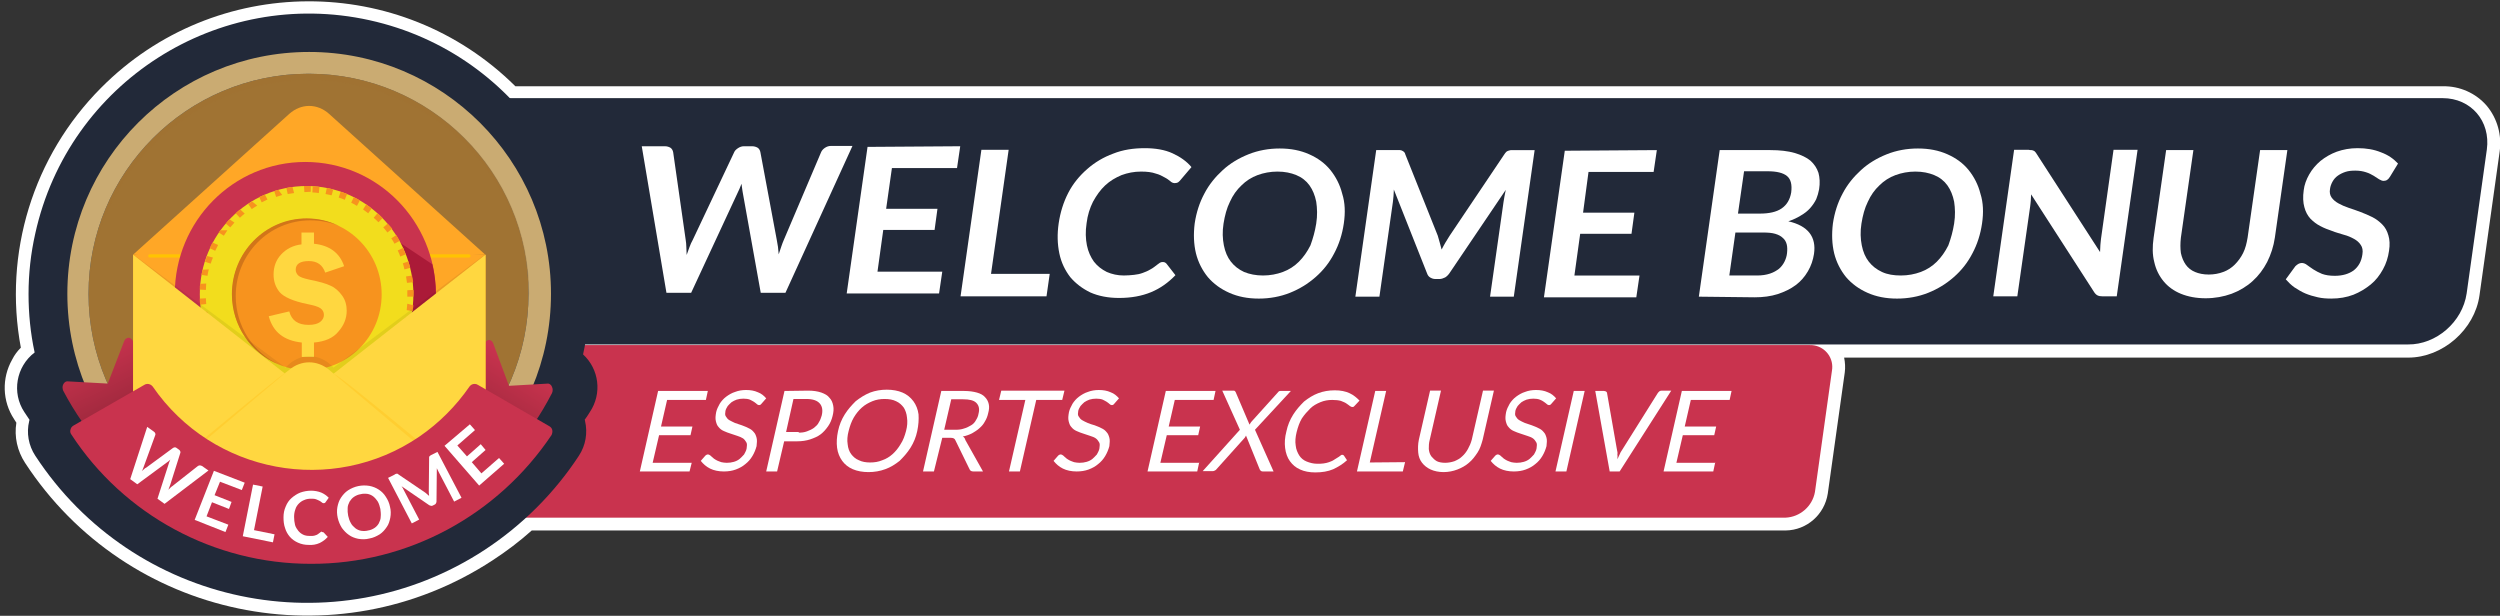 <?xml version="1.0" encoding="utf-8"?>
<!-- Generator: Adobe Illustrator 24.3.1, SVG Export Plug-In . SVG Version: 6.00 Build 0)  -->
<svg version="1.1" id="圖層_1" xmlns="http://www.w3.org/2000/svg" xmlns:xlink="http://www.w3.org/1999/xlink" x="0px" y="0px"
	 viewBox="0 0 779.5 192" style="enable-background:new 0 0 779.5 192;" xml:space="preserve">
<rect x="0" y="0" width="779.5" height="192" fill="#333333" stroke="none"/>
<style type="text/css">
	.st0{fill:#FFFFFF;}
	.st1{fill:#222939;}
	.st2{fill:#C9334E;}
	.st3{enable-background:new    ;}
	.st4{fill:#A07333;}
	.st5{fill:#CAAB72;}
	.st6{opacity:0.5;fill:#A07333;enable-background:new    ;}
	.st7{fill:url(#SVGID_1_);}
	.st8{fill:#7A1D10;}
	.st9{opacity:0.4;fill:url(#SVGID_2_);enable-background:new    ;}
	.st10{fill:url(#SVGID_3_);}
	.st11{fill:#FFA726;}
	.st12{fill:none;stroke:#FFC400;stroke-linecap:round;stroke-miterlimit:10;}
	.st13{fill:#AB1A38;}
	.st14{fill:#F2DD1D;}
	.st15{fill:#F7931E;}
	.st16{fill:#D17519;}
	.st17{fill:#FFD740;}
	.st18{opacity:7.000000e-02;enable-background:new    ;}
	.st19{fill:#FFCE31;}
</style>
<path class="st0" d="M775.3,32.9c-3.4-3.9-8.4-6.1-13.6-6h-601C124.9-8.6,67-8.4,31.5,27.4C10.3,48.7,1,79,6.5,108.4
	c-1.1,1.1-2,2.3-2.7,3.7c-3.3,5.8-3.1,13,0.6,18.6c0.2,0.4,0.5,0.7,0.7,1.1c-0.7,4.4,0.3,8.8,2.7,12.5
	c31.8,48.7,97.1,62.3,145.8,30.4c4.3-2.8,8.4-5.9,12.2-9.3h391c6.6-0.1,12.1-5,13.1-11.5l5.3-37.8c0.2-1.5,0.1-3.1-0.2-4.6h175.9
	c10.7,0,20.7-8.7,22.2-19.4l6.3-44.9C780.1,42.2,778.7,36.9,775.3,32.9z"/>
<path class="st1" d="M769.1,91.5l6.3-44.9c1.2-8.8-4.9-16-13.8-16h-679v76.8h668.2C759.6,107.5,767.8,100.4,769.1,91.5z"/>
<path class="st2" d="M556.8,161.4H117c-3.7,0.1-6.9-2.8-7-6.6c0-0.5,0-0.9,0.1-1.4l5.3-37.8c0.7-4.5,4.6-7.9,9.1-8h439.8
	c3.8-0.1,6.9,2.9,7,6.6c0,0.5,0,0.9-0.1,1.4l-5.3,37.8C565.1,157.9,561.2,161.2,556.8,161.4z"/>
<g class="st3">
	<path class="st0" d="M200.1,45.6h7.2c0.7,0,1.3,0.2,1.8,0.5c0.4,0.3,0.7,0.8,0.8,1.4l3.9,27.3c0.1,0.7,0.2,1.4,0.2,2.2
		c0,0.8,0.1,1.6,0.1,2.5c0.3-0.9,0.6-1.7,0.9-2.5c0.3-0.8,0.6-1.5,1-2.2l12.9-27.3c0.2-0.5,0.6-0.9,1.2-1.3c0.6-0.4,1.2-0.6,1.9-0.6
		h2.5c0.7,0,1.3,0.2,1.8,0.5c0.4,0.3,0.7,0.8,0.8,1.4l5.1,27.3c0.3,1.4,0.5,2.9,0.6,4.5c0.3-0.8,0.5-1.6,0.8-2.4s0.5-1.5,0.8-2.1
		L256,47.5c0.2-0.5,0.6-1,1.2-1.4s1.2-0.6,1.9-0.6h6.7l-20.9,45.8h-7.7l-5.6-31.2c-0.1-0.4-0.1-0.8-0.2-1.3c-0.1-0.5-0.1-1-0.2-1.5
		c-0.2,0.5-0.4,1-0.6,1.5c-0.2,0.5-0.4,0.9-0.6,1.3l-14.5,31.2h-7.7L200.1,45.6z"/>
	<path class="st0" d="M299.4,45.6l-1,6.8h-20.3l-1.8,12.7h16l-0.9,6.6h-16l-1.8,13h20.2l-1,6.8H264l6.5-45.7L299.4,45.6L299.4,45.6z
		"/>
</g>
<g class="st3">
	<path class="st0" d="M309,85.4h18.3l-1,7h-26.8l6.5-45.7h8.5L309,85.4z"/>
</g>
<g class="st3">
	<path class="st0" d="M362.6,81.7c0.5,0,0.8,0.2,1.1,0.5l2.8,3.6c-2.2,2.3-4.7,4.1-7.6,5.3c-2.9,1.2-6.2,1.8-10,1.8
		c-3.4,0-6.4-0.6-8.9-1.7c-2.5-1.2-4.6-2.8-6.3-4.8c-1.6-2.1-2.8-4.5-3.4-7.4s-0.7-6-0.2-9.4s1.5-6.6,3-9.5s3.5-5.3,5.9-7.4
		c2.4-2.1,5.1-3.7,8.1-4.8c3-1.2,6.3-1.7,9.8-1.7c3.4,0,6.3,0.5,8.7,1.6c2.4,1.1,4.4,2.5,5.9,4.3l-3.4,4c-0.2,0.3-0.5,0.5-0.7,0.7
		c-0.3,0.2-0.7,0.3-1.1,0.3c-0.5,0-1-0.2-1.4-0.6c-0.5-0.4-1-0.8-1.8-1.2c-0.7-0.4-1.6-0.9-2.8-1.2c-1.1-0.4-2.6-0.6-4.5-0.6
		c-2.2,0-4.2,0.4-6.1,1.1c-1.9,0.8-3.6,1.8-5.1,3.2s-2.7,3.1-3.8,5.1c-1,2-1.7,4.2-2,6.7c-0.4,2.6-0.3,4.9,0.1,6.9s1.2,3.7,2.2,5.1
		c1.1,1.4,2.4,2.4,4,3.2c1.6,0.7,3.4,1.1,5.3,1.1c1.2,0,2.2-0.1,3.2-0.2s1.9-0.3,2.7-0.6c0.8-0.3,1.6-0.6,2.4-1.1
		c0.8-0.4,1.5-1,2.3-1.6c0.2-0.2,0.5-0.3,0.7-0.5C362.1,81.7,362.3,81.7,362.6,81.7z"/>
	<path class="st0" d="M419,69.7c-0.5,3.4-1.5,6.5-3,9.3c-1.5,2.9-3.4,5.3-5.8,7.4s-5,3.7-8,4.9c-3,1.2-6.3,1.8-9.7,1.8
		c-3.5,0-6.5-0.6-9.2-1.8c-2.7-1.2-4.9-2.8-6.7-4.9c-1.7-2.1-3-4.6-3.7-7.4c-0.7-2.9-0.8-6-0.4-9.3c0.5-3.4,1.5-6.5,3-9.3
		c1.5-2.9,3.5-5.3,5.8-7.4c2.3-2.1,5-3.7,8-4.9s6.3-1.8,9.7-1.8c3.5,0,6.5,0.6,9.2,1.8s4.9,2.8,6.6,4.9s3,4.6,3.7,7.4
		C419.4,63.2,419.5,66.3,419,69.7z M410.4,69.7c0.4-2.5,0.3-4.8,0-6.8c-0.4-2-1.1-3.7-2.1-5.1c-1-1.4-2.4-2.5-4.1-3.2
		s-3.6-1.1-5.9-1.1c-2.2,0-4.3,0.4-6.2,1.1c-1.9,0.7-3.6,1.8-5,3.2c-1.5,1.4-2.7,3.1-3.6,5.1c-1,2-1.6,4.3-2,6.8s-0.3,4.8,0.1,6.8
		s1.1,3.7,2.2,5.1s2.4,2.4,4.1,3.2c1.7,0.7,3.7,1.1,5.9,1.1c2.2,0,4.3-0.4,6.2-1.1c1.9-0.7,3.6-1.8,5-3.2c1.4-1.4,2.6-3.1,3.6-5.1
		C409.4,74.3,410,72.2,410.4,69.7z"/>
	<path class="st0" d="M448.9,75.6c0.2,0.7,0.4,1.5,0.6,2.2c0.4-0.8,0.8-1.5,1.2-2.2c0.4-0.7,0.9-1.4,1.3-2.1l17-25.3
		c0.2-0.3,0.4-0.6,0.6-0.8s0.4-0.3,0.7-0.4c0.2-0.1,0.5-0.1,0.8-0.2c0.3,0,0.6,0,1,0h6.4L472,92.5h-7.4l4.2-29.5
		c0.1-0.5,0.2-1.2,0.3-1.8c0.1-0.7,0.3-1.3,0.4-2L452,85.1c-0.4,0.6-0.9,1.1-1.4,1.4c-0.6,0.3-1.2,0.5-1.8,0.5h-1.2
		c-0.7,0-1.2-0.2-1.7-0.5s-0.8-0.8-1-1.4l-10.3-26c0,0.7-0.1,1.4-0.1,2c-0.1,0.7-0.1,1.3-0.2,1.9l-4.2,29.5h-7.5l6.5-45.7h6.4
		c0.4,0,0.7,0,1,0s0.5,0.1,0.7,0.2s0.4,0.2,0.6,0.4s0.3,0.4,0.4,0.8l10.1,25.3C448.5,74.1,448.7,74.9,448.9,75.6z"/>
	<path class="st0" d="M516.6,46.8l-1,6.8h-20.3l-1.7,12.7h16l-0.9,6.6h-16l-1.8,13h20.3l-1,6.8h-28.8l6.5-45.7L516.6,46.8
		L516.6,46.8z"/>
	<path class="st0" d="M529.7,92.5l6.5-45.7H552c3,0,5.5,0.3,7.6,0.9c2,0.6,3.7,1.4,4.9,2.4c1.2,1.1,2,2.3,2.5,3.8
		c0.4,1.5,0.5,3.2,0.2,5.1c-0.2,1.1-0.5,2.1-0.9,3.1c-0.5,1-1.1,1.9-1.9,2.8c-0.8,0.9-1.7,1.6-2.9,2.3c-1.1,0.7-2.4,1.3-3.9,1.8
		c6.1,1.4,8.8,4.8,8,10.2c-0.3,1.9-0.9,3.7-1.9,5.4c-1,1.7-2.2,3.1-3.8,4.3c-1.6,1.2-3.5,2.1-5.6,2.8c-2.2,0.7-4.6,1-7.2,1
		L529.7,92.5L529.7,92.5z M541.1,72.5l-1.9,13.4h8.6c1.6,0,2.9-0.2,4.1-0.6s2-0.9,2.8-1.5c0.7-0.6,1.3-1.4,1.7-2.2
		c0.4-0.8,0.7-1.7,0.8-2.7s0.1-1.9-0.1-2.7c-0.2-0.8-0.6-1.5-1.2-2c-0.6-0.6-1.4-1-2.4-1.3s-2.3-0.4-3.8-0.4
		C549.7,72.5,541.1,72.5,541.1,72.5z M541.9,66.6h6.8c2.9,0,5.2-0.5,6.8-1.6s2.6-2.7,3-5c0.3-2.4-0.1-4.1-1.3-5.1s-3.2-1.5-6.1-1.5
		h-7.3L541.9,66.6z"/>
	<path class="st0" d="M618,69.7c-0.5,3.4-1.5,6.5-3,9.3c-1.5,2.9-3.4,5.3-5.8,7.4c-2.4,2.1-5,3.7-8,4.9c-3,1.2-6.3,1.8-9.7,1.8
		c-3.5,0-6.5-0.6-9.2-1.8c-2.7-1.2-4.9-2.8-6.7-4.9c-1.7-2.1-3-4.6-3.7-7.4c-0.7-2.9-0.8-6-0.4-9.3c0.5-3.4,1.5-6.5,3-9.3
		c1.5-2.9,3.5-5.3,5.8-7.4c2.3-2.1,5-3.7,8-4.9s6.3-1.8,9.7-1.8c3.5,0,6.5,0.6,9.2,1.8s4.9,2.8,6.6,4.9s3,4.6,3.7,7.4
		C618.4,63.2,618.5,66.3,618,69.7z M609.3,69.7c0.4-2.5,0.3-4.8,0-6.8c-0.4-2-1.1-3.7-2.1-5.1s-2.4-2.5-4.1-3.2
		c-1.7-0.7-3.6-1.1-5.9-1.1c-2.2,0-4.3,0.4-6.2,1.1c-1.9,0.7-3.6,1.8-5,3.2c-1.5,1.4-2.7,3.1-3.6,5.1c-1,2-1.6,4.3-2,6.8
		s-0.3,4.8,0.1,6.8c0.4,2,1.1,3.7,2.2,5.1c1.1,1.4,2.4,2.4,4.1,3.2s3.7,1.1,5.9,1.1s4.3-0.4,6.2-1.1s3.6-1.8,5-3.2
		c1.4-1.4,2.6-3.1,3.6-5.1C608.3,74.3,608.9,72.2,609.3,69.7z"/>
	<path class="st0" d="M633.4,46.8c0.2,0,0.5,0.1,0.7,0.2s0.4,0.2,0.5,0.4c0.2,0.2,0.3,0.4,0.5,0.7l19.7,30.5c0-0.7,0.1-1.5,0.1-2.2
		c0.1-0.7,0.1-1.4,0.2-2l3.9-27.7h7.5L660,92.4h-4.4c-0.7,0-1.2-0.1-1.6-0.3c-0.4-0.2-0.8-0.6-1.1-1.1l-19.6-30.4
		c0,0.7-0.1,1.3-0.1,2c-0.1,0.7-0.1,1.3-0.2,1.8l-4,28h-7.5l6.5-45.7h4.5C632.8,46.8,633.1,46.8,633.4,46.8z"/>
	<path class="st0" d="M688.7,85.6c1.6,0,3.2-0.3,4.5-0.8c1.4-0.5,2.6-1.3,3.6-2.3s1.9-2.2,2.6-3.6c0.7-1.4,1.1-3,1.4-4.8l3.9-27.3
		h8.5l-3.9,27.3c-0.4,2.7-1.2,5.2-2.4,7.6c-1.2,2.3-2.7,4.3-4.6,6c-1.9,1.7-4.1,3-6.5,3.9c-2.5,0.9-5.2,1.4-8.1,1.4
		c-2.9,0-5.5-0.5-7.7-1.4s-4-2.2-5.4-3.9c-1.4-1.7-2.4-3.7-2.9-6c-0.6-2.3-0.6-4.8-0.2-7.6l3.9-27.3h8.5L680,74.1
		c-0.2,1.8-0.2,3.3,0,4.8c0.3,1.4,0.8,2.6,1.5,3.6s1.7,1.8,2.9,2.3C685.6,85.3,687,85.6,688.7,85.6z"/>
	<path class="st0" d="M745.2,55.1c-0.3,0.5-0.6,0.8-0.9,1c-0.3,0.2-0.7,0.3-1.1,0.3s-0.9-0.2-1.4-0.5s-1.1-0.7-1.7-1.1
		c-0.7-0.4-1.4-0.8-2.4-1.1c-0.9-0.3-2-0.5-3.3-0.5c-1.2,0-2.2,0.1-3.1,0.4c-0.9,0.3-1.7,0.7-2.4,1.2s-1.2,1.1-1.6,1.8
		c-0.4,0.7-0.7,1.5-0.8,2.3c-0.2,1.1,0,2,0.5,2.7s1.2,1.3,2.1,1.8c0.9,0.5,2,1,3.2,1.4s2.4,0.8,3.7,1.3s2.5,1,3.7,1.6
		s2.2,1.4,3.1,2.3c0.9,0.9,1.5,2,1.9,3.4c0.4,1.3,0.5,2.9,0.2,4.8c-0.3,2.1-0.9,4-1.9,5.8s-2.2,3.4-3.8,4.7
		c-1.6,1.3-3.4,2.4-5.4,3.2c-2.1,0.8-4.4,1.2-6.9,1.2c-1.5,0-2.9-0.1-4.2-0.4c-1.4-0.3-2.7-0.7-3.9-1.2s-2.3-1.2-3.4-1.9
		c-1-0.7-1.9-1.6-2.7-2.5l3-4.1c0.3-0.3,0.6-0.5,0.9-0.7c0.4-0.2,0.7-0.3,1.1-0.3c0.5,0,1.1,0.2,1.6,0.6c0.6,0.4,1.2,0.9,2,1.4
		s1.7,1,2.7,1.4c1.1,0.4,2.4,0.6,4,0.6c2.4,0,4.4-0.6,5.9-1.7c1.5-1.2,2.4-2.8,2.7-5c0.2-1.2,0-2.2-0.5-2.9
		c-0.5-0.8-1.2-1.4-2.1-1.9c-0.9-0.5-2-1-3.2-1.3c-1.2-0.4-2.5-0.7-3.7-1.2c-1.2-0.4-2.5-0.9-3.6-1.5c-1.2-0.6-2.2-1.4-3.1-2.3
		c-0.9-1-1.5-2.1-1.9-3.6c-0.4-1.4-0.5-3.2-0.2-5.3c0.2-1.7,0.8-3.3,1.7-4.9s2.1-3,3.5-4.2c1.5-1.2,3.2-2.2,5.1-2.9
		c2-0.7,4.1-1.1,6.5-1.1c2.7,0,5.1,0.4,7.3,1.3c2.2,0.8,3.9,2,5.3,3.5L745.2,55.1z"/>
</g>
<path class="st1" d="M181.8,110.5c10.4-47.1-19.4-93.8-66.6-104.2S21.4,25.7,11,72.8C9.6,79,8.9,85.3,8.9,91.7
	c0,6.1,0.6,12.2,1.9,18.2c-5.8,4.4-7.2,12.6-3.2,18.6c0.5,0.8,1.1,1.6,1.6,2.4l-0.1,0.4c-0.9,3.7-0.2,7.6,1.9,10.8
	c30.6,46.8,93.4,60,140.2,29.3c11.7-7.7,21.7-17.7,29.3-29.3c2.1-3.2,2.8-7.1,1.9-10.9c0-0.1,0-0.2-0.1-0.3c0.6-0.8,1.1-1.6,1.6-2.4
	C187.8,122.7,186.8,115.1,181.8,110.5z"/>
<path class="st4" d="M96.2,160.2c-37.9,0-68.6-30.7-68.6-68.6S58.3,23,96.2,23s68.6,30.7,68.6,68.6l0,0
	C164.8,129.4,134.1,160.2,96.2,160.2z"/>
<path class="st5" d="M96.4,16.2C54.7,16.2,21,49.9,21,91.6S54.7,167,96.4,167s75.4-33.7,75.4-75.4l0,0C171.8,50,138,16.2,96.4,16.2z
	 M96.2,160.2c-37.9,0-68.6-30.7-68.6-68.6S58.3,23,96.2,23s68.6,30.7,68.6,68.6l0,0C164.8,129.4,134.1,160.2,96.2,160.2z"/>
<path class="st6" d="M96.4,25c37.5,0,68,30.1,68.6,67.6c0-0.3,0-0.7,0-1c0-38-30.7-68.6-68.6-68.6S27.8,53.7,27.8,91.6
	c0,0.3,0,0.7,0,1C28.4,55.1,58.9,25.1,96.4,25z"/>
<linearGradient id="SVGID_1_" gradientUnits="userSpaceOnUse" x1="40.601" y1="-244.264" x2="28.868" y2="-220.319" gradientTransform="matrix(1 0 0 -1 0 -112)">
	<stop  offset="0" style="stop-color:#942639"/>
	<stop  offset="1" style="stop-color:#C9334E"/>
</linearGradient>
<path class="st7" d="M41.3,106.1c-0.3-0.5-0.7-0.8-1.3-0.8l0,0c-0.6,0.1-1.1,0.5-1.3,1.1l-5.1,13.2L21,118.9c-0.8,0-1.5,0.9-1.5,1.9
	c0,0.4,0.1,0.7,0.2,1c7.2,13.7,17.3,24.7,29,32.2v-37.4C46,113.4,43.4,109.9,41.3,106.1z"/>
<polygon class="st8" points="45.2,119.8 49.2,116.8 49.3,130.4 44.9,126.4 "/>
<linearGradient id="SVGID_2_" gradientUnits="userSpaceOnUse" x1="95.35" y1="-273.509" x2="95.35" y2="-205.609" gradientTransform="matrix(1 0 0 -1 0 -112)">
	<stop  offset="0" style="stop-color:#000000"/>
	<stop  offset="0.59" style="stop-color:#000000;stop-opacity:0"/>
</linearGradient>
<polygon class="st9" points="48.3,84.2 48.2,142.2 95.4,152.1 142.4,143.8 142.5,84.2 "/>
<linearGradient id="SVGID_3_" gradientUnits="userSpaceOnUse" x1="148.21" y1="-248.149" x2="162.449" y2="-225.38" gradientTransform="matrix(1 0 0 -1 0 -112)">
	<stop  offset="0" style="stop-color:#942639"/>
	<stop  offset="1" style="stop-color:#C9334E"/>
</linearGradient>
<path class="st10" d="M172.1,120.6c-0.2-0.6-0.8-1-1.2-1l-12.2,0.7l-4.9-13.2c-0.2-0.6-0.7-1-1.2-1.1h-0.1c-0.5,0-0.9,0.3-1.2,0.8
	c-2,3.8-4.4,7.4-7.1,10.5v37.4c11.3-7.5,20.9-18.6,27.9-32.1C172.4,122,172.4,121.2,172.1,120.6z"/>
<polygon class="st8" points="149.6,120.4 141.6,116.3 139.7,129.7 149.3,127 "/>
<g>
	<polygon class="st11" points="151.4,156.3 41.5,156.3 41.5,79.4 43.1,79.2 147.5,79.2 151.4,79.4 	"/>
	<path class="st11" d="M41.5,79.4l48.7-43.9c3.7-3.3,8.7-3.3,12.4,0l48.7,43.9H41.5z"/>
	<line class="st12" x1="46.7" y1="79.8" x2="146.2" y2="79.8"/>
	<g>
		<ellipse class="st2" cx="95.2" cy="91.7" rx="40.7" ry="41.2"/>
		<path class="st13" d="M135.9,91.7c0-3.2-0.4-6.3-1.1-9.3c-0.1-0.1-0.2-0.1-0.3-0.2s-0.2-0.1-0.3-0.2s-0.2-0.1-0.3-0.2
			s-0.2-0.1-0.3-0.2s-0.2-0.1-0.3-0.2s-0.2-0.1-0.3-0.2s-0.2-0.1-0.3-0.2s-0.2-0.1-0.3-0.2s-0.2-0.1-0.3-0.2s-0.2-0.1-0.3-0.2
			s-0.2-0.1-0.3-0.2s-0.2-0.1-0.3-0.2s-0.2-0.1-0.3-0.2s-0.2-0.1-0.3-0.2s-0.2-0.1-0.3-0.2s-0.2-0.1-0.3-0.2s-0.2-0.1-0.3-0.2
			s-0.2-0.1-0.3-0.2s-0.2-0.1-0.3-0.2s-0.2-0.1-0.3-0.2s-0.2-0.1-0.3-0.2s-0.2-0.1-0.3-0.2s-0.2-0.1-0.3-0.2
			c-0.1-0.1-0.2-0.1-0.3-0.2c-0.1-0.1-0.2-0.1-0.3-0.2c-0.1-0.1-0.2-0.1-0.3-0.2c-0.1-0.1-0.2-0.1-0.3-0.2c-0.1-0.1-0.2-0.1-0.3-0.2
			c-0.1-0.1-0.2-0.1-0.3-0.2c-0.1-0.1-0.2-0.1-0.3-0.2c-0.1-0.1-0.2-0.1-0.3-0.2c-0.1-0.1-0.2-0.1-0.3-0.2c-0.1-0.1-0.2-0.1-0.3-0.2
			c-0.1-0.1-0.2-0.1-0.3-0.2c-0.1-0.1-0.2-0.1-0.3-0.2c-0.1-0.1-0.2-0.1-0.3-0.2c-0.1-0.1-0.2-0.1-0.3-0.2c-0.1-0.1-0.2-0.1-0.3-0.2
			c-0.1-0.1-0.2-0.1-0.3-0.2c-0.1-0.1-0.2-0.1-0.3-0.2c-0.1-0.1-0.2-0.1-0.3-0.2c-0.1-0.1-0.2-0.1-0.3-0.2c-0.1-0.1-0.2-0.1-0.3-0.2
			c-0.1-0.1-0.2-0.1-0.3-0.2c-0.1-0.1-0.2-0.1-0.3-0.2c-0.1-0.1-0.2-0.1-0.3-0.2c-0.1-0.1-0.2-0.1-0.3-0.2c-0.1-0.1-0.2-0.1-0.3-0.2
			c-0.1-0.1-0.2-0.1-0.3-0.2c-0.1-0.1-0.2-0.1-0.3-0.2c-0.1-0.1-0.2-0.1-0.3-0.2c-0.1-0.1-0.2-0.1-0.3-0.2c-0.1-0.1-0.2-0.1-0.3-0.2
			c-0.1-0.1-0.2-0.1-0.3-0.2c-0.1-0.1-0.2-0.1-0.3-0.2c-0.1-0.1-0.2-0.1-0.3-0.2c-0.1-0.1-0.2-0.1-0.3-0.2c-0.1-0.1-0.2-0.1-0.3-0.2
			c-0.1-0.1-0.2-0.1-0.3-0.2c-0.1-0.1-0.2-0.1-0.3-0.2c-0.1-0.1-0.2-0.1-0.3-0.2c-0.1-0.1-0.2-0.1-0.3-0.2c-0.1-0.1-0.2-0.1-0.3-0.2
			c-0.1-0.1-0.2-0.1-0.3-0.2c-0.1-0.1-0.2-0.1-0.3-0.2c-0.1-0.1-0.2-0.1-0.3-0.2c-0.1-0.1-0.2-0.1-0.3-0.2c-0.1-0.1-0.2-0.1-0.3-0.2
			c-0.1-0.1-0.2-0.1-0.3-0.2c-0.1-0.1-0.2-0.1-0.3-0.2c-0.1-0.1-0.2-0.1-0.3-0.2c-0.1-0.1-0.2-0.1-0.3-0.2c-0.1-0.1-0.2-0.1-0.3-0.2
			c-0.1-0.1-0.2-0.1-0.3-0.2c-0.1-0.1-0.2-0.1-0.3-0.2c-0.1-0.1-0.2-0.1-0.3-0.2c-0.1-0.1-0.2-0.1-0.3-0.2c-0.1-0.1-0.2-0.1-0.3-0.2
			c-0.1-0.1-0.2-0.1-0.3-0.2c-0.1-0.1-0.2-0.1-0.3-0.2c-0.1-0.1-0.2-0.1-0.3-0.2c-0.1-0.1-0.2-0.1-0.3-0.2c-0.1-0.1-0.2-0.1-0.3-0.2
			c-0.1-0.1-0.2-0.1-0.3-0.2c-0.1-0.1-0.2-0.1-0.3-0.2c-3.6-1.9-7.8-3-12.2-3c-14.5,0-26.3,11.9-26.3,26.7
			c0,10.4,5.9,19.4,14.5,23.8c0.1,0.1,0.2,0.1,0.3,0.2c0.1,0.1,0.2,0.1,0.3,0.2c0.1,0.1,0.2,0.1,0.3,0.2c0.1,0.1,0.2,0.1,0.3,0.2
			c0.1,0.1,0.2,0.1,0.3,0.2c0.1,0.1,0.2,0.1,0.3,0.2c0.1,0.1,0.2,0.1,0.3,0.2c0.1,0.1,0.2,0.1,0.3,0.2c0.1,0.1,0.2,0.1,0.3,0.2
			c0.1,0.1,0.2,0.1,0.3,0.2c0.1,0.1,0.2,0.1,0.3,0.2c0.1,0.1,0.2,0.1,0.3,0.2c0.1,0.1,0.2,0.1,0.3,0.2c0.1,0.1,0.2,0.1,0.3,0.2
			c0.1,0.1,0.2,0.1,0.3,0.2c0.1,0.1,0.2,0.1,0.3,0.2c0.1,0.1,0.2,0.1,0.3,0.2c0.1,0.1,0.2,0.1,0.3,0.2c0.1,0.1,0.2,0.1,0.3,0.2
			c0.1,0.1,0.2,0.1,0.3,0.2c0.1,0.1,0.2,0.1,0.3,0.2c0.1,0.1,0.2,0.1,0.3,0.2c0.1,0.1,0.2,0.1,0.3,0.2c0.1,0.1,0.2,0.1,0.3,0.2
			c0.1,0.1,0.2,0.1,0.3,0.2c0.1,0.1,0.2,0.1,0.3,0.2c0.1,0.1,0.2,0.1,0.3,0.2c0.1,0.1,0.2,0.1,0.3,0.2c0.1,0.1,0.2,0.1,0.3,0.2
			c0.1,0.1,0.2,0.1,0.3,0.2c0.1,0.1,0.2,0.1,0.3,0.2c0.1,0.1,0.2,0.1,0.3,0.2c0.1,0.1,0.2,0.1,0.3,0.2c0.1,0.1,0.2,0.1,0.3,0.2
			c0.1,0.1,0.2,0.1,0.3,0.2c0.1,0.1,0.2,0.1,0.3,0.2c0.1,0.1,0.2,0.1,0.3,0.2c0.1,0.1,0.2,0.1,0.3,0.2c0.1,0.1,0.2,0.1,0.3,0.2
			c0.1,0.1,0.2,0.1,0.3,0.2c0.1,0.1,0.2,0.1,0.3,0.2c0.1,0.1,0.2,0.1,0.3,0.2c0.1,0.1,0.2,0.1,0.3,0.2c0.1,0.1,0.2,0.1,0.3,0.2
			c0.1,0.1,0.2,0.1,0.3,0.2c0.1,0.1,0.2,0.1,0.3,0.2c0.1,0.1,0.2,0.1,0.3,0.2c0.1,0.1,0.2,0.1,0.3,0.2c0.1,0.1,0.2,0.1,0.3,0.2
			c0.1,0.1,0.2,0.1,0.3,0.2c0.1,0.1,0.2,0.1,0.3,0.2c0.1,0.1,0.2,0.1,0.3,0.2c0.1,0.1,0.2,0.1,0.3,0.2c0.1,0.1,0.2,0.1,0.3,0.2
			c0.1,0.1,0.2,0.1,0.3,0.2c0.1,0.1,0.2,0.1,0.3,0.2c0.1,0.1,0.2,0.1,0.3,0.2c0.1,0.1,0.2,0.1,0.3,0.2c0.1,0.1,0.2,0.1,0.3,0.2
			c0.1,0.1,0.2,0.1,0.3,0.2c0.1,0.1,0.2,0.1,0.3,0.2c0.1,0.1,0.2,0.1,0.3,0.2c0.1,0.1,0.2,0.1,0.3,0.2c0.1,0.1,0.2,0.1,0.3,0.2
			c0.1,0.1,0.2,0.1,0.3,0.2c0.1,0.1,0.2,0.1,0.3,0.2c0.1,0.1,0.2,0.1,0.3,0.2c0.1,0.1,0.2,0.1,0.3,0.2c0.1,0.1,0.2,0.1,0.3,0.2
			c0.1,0.1,0.2,0.1,0.3,0.2c0.1,0.1,0.2,0.1,0.3,0.2c0.1,0.1,0.2,0.1,0.3,0.2c0.1,0.1,0.2,0.1,0.3,0.2c0.1,0.1,0.2,0.1,0.3,0.2
			c0.1,0.1,0.2,0.1,0.3,0.2c0.1,0.1,0.2,0.1,0.3,0.2c0.1,0.1,0.2,0.1,0.3,0.2c0.1,0.1,0.2,0.1,0.3,0.2c0.1,0.1,0.2,0.1,0.3,0.2
			c0.1,0.1,0.2,0.1,0.3,0.2c0.1,0.1,0.2,0.1,0.3,0.2c0.1,0.1,0.2,0.1,0.3,0.2c0.1,0.1,0.2,0.1,0.3,0.2c0.1,0.1,0.2,0.1,0.3,0.2
			c0.1,0,0.1,0.1,0.2,0.1C125.5,123.6,135.9,108.8,135.9,91.7z"/>
		<ellipse class="st14" cx="95.6" cy="91.8" rx="33.3" ry="33.8"/>
		<path class="st15" d="M95.6,58L95.6,58L95.6,58L95.6,58L95.6,58L95.6,58L95.6,58L95.6,58L95.6,58L95.6,58C95.5,58,95.5,58,95.6,58
			C95.5,58,95.5,58,95.6,58C95.5,58,95.5,58,95.6,58L95.6,58L95.6,58L95.6,58L95.6,58L95.6,58L95.6,58L95.6,58L95.6,58L95.6,58
			L95.6,58L95.6,58L95.6,58L95.6,58L95.6,58L95.6,58L95.6,58L95.6,58L95.6,58L95.6,58L95.6,58L95.6,58L95.6,58L95.6,58L95.6,58
			L95.6,58L95.6,58L95.6,58L95.6,58L95.6,58L95.6,58L95.6,58L95.6,58L95.6,58L95.6,58L95.6,58L95.6,58L95.6,58L95.6,58L95.6,58
			L95.6,58L95.6,58L95.6,58L95.6,58L95.6,58L95.6,58L95.6,58L95.6,58L95.6,58L95.6,58L95.6,58L95.6,58L95.6,58L95.6,58L95.6,58
			L95.6,58L95.6,58L95.6,58L95.6,58L95.6,58L95.6,58L95.6,58L95.6,58L95.6,58L95.6,58L95.6,58L95.6,58L95.6,58L95.6,58L95.6,58
			L95.6,58L95.6,58L95.6,58L95.6,58L95.6,58L95.6,58L95.6,58L95.6,58L95.6,58L95.6,58L95.6,58L95.6,58L95.6,58L95.6,58L95.6,58
			L95.6,58L95.6,58L95.6,58L95.6,58L95.6,58L95.6,58L95.6,58L95.6,58L95.6,58L95.6,58L95.6,58L95.6,58L95.6,58L95.6,58L95.6,58
			L95.6,58L95.6,58L95.6,58L95.6,58L95.6,58L95.6,58L95.6,58L95.6,58L95.6,58L95.6,58L95.6,58L95.6,58L95.6,58L95.6,58L95.6,58
			L95.6,58L95.6,58L95.6,58L95.6,58L95.6,58L95.6,58L95.6,58L95.6,58L95.6,58L95.6,58L95.6,58L95.6,58L95.6,58L95.6,58L95.6,58
			L95.6,58L95.6,58L95.6,58L95.6,58L95.6,58L95.6,58L95.6,58L95.6,58L95.6,58L95.6,58L95.6,58L95.6,58L95.6,58L95.6,58L95.6,58
			L95.6,58L95.6,58L95.6,58L95.6,58L95.6,58L95.6,58L95.6,58L95.6,58L95.6,58L95.6,58L95.6,58L95.6,58c-0.3,0-0.5,0-0.8,0l0.1,1.9
			c0.7,0,1.3-0.1,2-0.1V58H95.6L95.6,58z M91.2,58.3c-0.1,0-0.1,0-0.2,0l0,0l0,0l0,0l0,0l0,0l0,0l0,0l0,0l0,0l0,0l0,0l0,0l0,0l0,0
			l0,0l0,0c-0.6,0.1-1.1,0.2-1.7,0.3l0.4,1.9c0.6-0.1,1.3-0.2,2-0.3L91.2,58.3L91.2,58.3z M86.8,59.2c-0.2,0-0.3,0.1-0.5,0.1l0,0
			l0,0l0,0l0,0l0,0l0,0l0,0l0,0l0,0l0,0l0,0l0,0l0,0l0,0l0,0l0,0l0,0l0,0l0,0l0,0l0,0l0,0l0,0l0,0l0,0l0,0l0,0l0,0l0,0l0,0l0,0l0,0
			l0,0l0,0l0,0l0,0l0,0l0,0l0,0l0,0l0,0l0,0l0,0l0,0l0,0l0,0l0,0l0,0l0,0l0,0l0,0l0,0l0,0l0,0l0,0l0,0l0,0l0,0l0,0l0,0l0,0l0,0l0,0
			l0,0l0,0l0,0l0,0l0,0l0,0l0,0l0,0l0,0l0,0l0,0l0,0l0,0l0,0l0,0l0,0l0,0l0,0l0,0l0,0l0,0l0,0c-0.3,0.1-0.5,0.2-0.8,0.3l0.6,1.8
			c0.6-0.2,1.3-0.4,1.9-0.6L86.8,59.2L86.8,59.2z M82.6,60.7c-0.1,0-0.2,0.1-0.3,0.1l0,0l0,0l0,0l0,0l0,0l0,0l0,0l0,0l0,0l0,0l0,0
			l0,0l0,0l0,0c-0.5,0.2-0.9,0.4-1.4,0.6l0,0l0,0l0,0l0,0l0,0l0,0l0,0l0,0l0,0l0,0h-0.1l0.8,1.7c0.6-0.3,1.2-0.6,1.8-0.9L82.6,60.7
			L82.6,60.7z M78.6,62.8c-0.2,0.1-0.4,0.2-0.6,0.4l0,0l0,0l0,0l0,0l0,0l0,0l0,0l0,0l0,0l0,0l0,0l0,0l0,0l0,0l0,0l0,0l0,0l0,0l0,0
			l0,0l0,0l0,0l0,0l0,0l0,0l0,0l0,0l0,0l0,0l0,0l0,0l0,0l0,0l0,0l0,0l0,0l0,0l0,0l0,0l0,0l0,0l0,0l0,0l0,0c-0.1,0.1-0.3,0.2-0.4,0.3
			l0,0l0,0l0,0l0,0l0,0l0,0l0,0l0,0l0,0l0,0l0,0l0,0l0,0l0,0l0,0l0,0l0,0l0,0l0,0l0,0l0,0l0,0l0,0l0,0l0,0l0,0l0,0l0,0l0,0l0,0l0,0
			l0,0l0,0l0,0l0,0l0,0l0,0l0,0c-0.1,0-0.1,0.1-0.2,0.1l1.1,1.6c0.5-0.4,1.1-0.7,1.7-1.1L78.6,62.8L78.6,62.8z M74.9,65.3
			c-0.2,0.1-0.3,0.3-0.5,0.4l0,0l0,0l0,0l0,0l0,0l0,0l0,0l0,0l0,0l0,0l0,0l0,0l0,0l0,0l0,0l0,0l0,0l0,0l0,0l0,0l0,0l0,0l0,0l0,0l0,0
			l0,0l0,0l0,0l0,0l0,0l0,0l0,0c-0.3,0.2-0.6,0.5-0.9,0.8l1.3,1.4c0.5-0.5,1-0.9,1.5-1.3L74.9,65.3L74.9,65.3z M71.6,68.4
			c-0.1,0.1-0.3,0.3-0.4,0.4l0,0l0,0l0,0l0,0l0,0l0,0l0,0l0,0l0,0l0,0l0,0l0,0l0,0l0,0l0,0l0,0l0,0l0,0l0,0l0,0l0,0l0,0l0,0l0,0l0,0
			l0,0c-0.3,0.3-0.5,0.6-0.8,0.9l1.4,1.2c0.4-0.5,0.9-1,1.3-1.5L71.6,68.4L71.6,68.4z M68.7,71.8c-0.2,0.2-0.3,0.4-0.5,0.7l0,0l0,0
			l0,0l0,0l0,0l0,0l0,0l0,0l0,0l0,0l0,0l0,0l0,0l0,0l0,0l0,0l0,0l0,0l0,0l0,0l0,0l0,0l0,0l0,0l0,0l0,0l0,0l0,0l0,0l0,0l0,0l0,0l0,0
			l0,0l0,0l0,0l0,0l0,0l0,0l0,0l0,0l0,0l0,0l0,0l0,0l0,0l0,0l0,0l0,0l0,0l0,0l0,0l0,0l0,0l0,0l0,0l0,0l0,0l0,0l0,0l0,0l0,0l0,0l0,0
			l0,0l0,0l0,0l0,0l0,0l0,0l0,0l0,0l0,0l0,0l0,0l0,0l0,0l0,0l0,0l0,0l0,0l0,0l0,0l0,0l0,0l0,0l0,0l0,0l0,0l0,0l0,0l0,0l0,0l0,0l0,0
			l0,0l0,0l0,0l0,0l0,0l0,0l0,0l0,0l0,0l0,0l0,0l0,0l0,0l0,0l0,0l0,0l0,0l0,0l0,0l0,0l0,0l0,0l0,0l0,0l0,0l0,0l0,0l0,0l0,0l0,0l0,0
			l0,0l0,0l0,0l0,0l0,0l0,0l0,0l0,0l0,0l0,0l0,0l0,0l0,0l0,0l0,0l0,0l0,0l0,0l0,0l0,0l1.6,1c0.4-0.6,0.7-1.1,1.1-1.7H68.7L68.7,71.8
			z M66.3,75.6c-0.1,0.1-0.1,0.2-0.2,0.3l0,0l0,0l0,0l0,0l0,0l0,0l0,0l0,0l0,0l0,0l0,0l0,0l0,0l0,0l0,0l0,0c-0.3,0.5-0.5,1-0.7,1.5
			l1.7,0.8c0.3-0.6,0.6-1.2,0.9-1.8L66.3,75.6L66.3,75.6z M64.5,79.8c-0.1,0.2-0.2,0.4-0.2,0.7l0,0l0,0l0,0l0,0l0,0l0,0l0,0l0,0l0,0
			l0,0l0,0l0,0l0,0l0,0l0,0l0,0l0,0l0,0l0,0l0,0l0,0l0,0l0,0l0,0l0,0l0,0c-0.1,0.4-0.3,0.8-0.4,1.1l1.8,0.6c0.2-0.6,0.4-1.3,0.7-1.9
			L64.5,79.8L64.5,79.8z M63.2,84.1c-0.1,0.2-0.1,0.5-0.2,0.7l0,0l0,0l0,0l0,0l0,0l0,0l0,0l0,0l0,0l0,0l0,0l0,0l0,0l0,0l0,0l0,0l0,0
			l0,0l0,0l0,0l0,0l0,0l0,0l0,0l0,0l0,0l0,0l0,0l0,0l0,0l0,0l0,0l0,0l0,0l0,0l0,0l0,0l0,0l0,0l0,0l0,0l0,0l0,0l0,0l0,0l0,0l0,0l0,0
			c-0.1,0.3-0.1,0.6-0.2,0.9l1.9,0.3c0.1-0.7,0.2-1.3,0.4-2L63.2,84.1L63.2,84.1z M62.4,88.5c0,0.2,0,0.4-0.1,0.7l0,0l0,0l0,0l0,0
			l0,0l0,0l0,0l0,0l0,0l0,0l0,0l0,0l0,0l0,0l0,0l0,0l0,0l0,0l0,0l0,0l0,0l0,0l0,0l0,0l0,0l0,0l0,0l0,0l0,0l0,0l0,0l0,0
			c0,0,0,0,0,0.1l0,0l0,0l0,0c0,0.3,0,0.5,0,0.8l0,0c0,0,0,0,0,0.1l0,0l0,0l0,0l0,0l0,0l0,0l0,0l0,0l0,0l0,0l0,0l0,0l0,0l0,0l0,0
			l0,0l0,0l0,0l0,0l0,0v0.1l1.9,0.1c0-0.7,0.1-1.4,0.1-2L62.4,88.5L62.4,88.5z M64.2,93l-1.9,0.1c0,0.3,0,0.5,0,0.8l0,0l0,0l0,0l0,0
			l0,0l0,0l0,0l0,0l0,0l0,0l0,0l0,0l0,0l0,0l0,0l0,0l0,0l0,0l0,0l0,0l0,0l0,0l0,0l0,0l0,0l0,0l0,0l0,0c0,0.4,0.1,0.7,0.1,1.1
			l1.9-0.2C64.3,94.4,64.2,93.7,64.2,93L64.2,93z M64.6,97.2l-1.9,0.3c0,0.1,0,0.1,0,0.2l0,0l0,0l0,0c0,0,0,0,0,0.1l0,0l0,0l0,0l0,0
			l0,0l0,0l0,0l0,0l0,0l0,0l0,0l0,0l0,0l0,0l0,0l0,0l0,0l0,0l0,0l0,0l0,0l0,0l0,0l0,0l0,0l0,0l0,0l0,0l0,0l0,0l0,0l0,0l0,0l0,0l0,0
			l0,0l0,0l0,0l0,0l0,0l0,0l0,0l0,0l0,0l0,0l0,0l0,0l0,0l0,0l0,0l0,0l0,0l0,0l0,0l0,0l0,0l0,0l0,0l0,0l0,0l0,0l0,0l0,0l0,0l0,0l0,0
			l0,0l0,0l0,0l0,0l0,0l0,0l0,0l0,0l0,0l0,0l0,0l0,0l0,0l0,0l0,0l0,0l0,0l0,0l0,0l0,0l0,0l0,0l0,0l0,0l0,0l0,0l0,0l0,0l0,0l0,0l0,0
			l0,0l0,0l0,0l0,0l0,0l0,0l0,0l0,0l0,0l0,0l0,0l0,0l0,0l0,0l0,0l0,0l0,0l0,0l0,0l0,0l0,0l0,0l0,0l0,0l0,0l0,0l0,0l0,0l0,0l0,0l0,0
			l0,0l0,0l0,0l0,0l0,0l0,0l0,0l0,0l0,0l0,0l0,0l0,0l0,0l0,0l0,0l0,0l0,0l0,0l0,0c0,0.2,0.1,0.4,0.1,0.5l1.8-0.4
			C64.9,98.6,64.7,97.9,64.6,97.2L64.6,97.2z M65.6,101.4l-1.8,0.6c0.1,0.2,0.1,0.3,0.2,0.5l0,0l0,0l0,0l0,0l0,0l0,0l0,0l0,0l0,0
			l0,0l0,0l0,0l0,0l0,0l0,0l0,0l0,0l0,0l0,0l0,0l0,0l0,0l0,0l0,0l0,0l0,0l0,0l0,0l0,0l0,0l0,0l0,0l0,0l0,0l0,0l0,0l0,0l0,0l0,0l0,0
			c0.1,0.4,0.3,0.7,0.4,1.1l1.8-0.7C66,102.7,65.8,102,65.6,101.4L65.6,101.4z M67.1,105.4l-1.7,0.8c0.1,0.2,0.2,0.5,0.3,0.7l0,0
			l0,0l0,0l0,0l0,0l0,0l0,0l0,0l0,0l0,0l0,0l0,0l0,0l0,0l0,0l0,0l0,0l0,0l0,0l0,0l0,0l0,0l0,0l0,0l0,0l0,0l0,0l0,0l0,0l0,0l0,0l0,0
			l0,0l0,0l0,0l0,0l0,0l0,0l0,0l0,0l0,0l0,0l0,0l0,0l0,0l0,0l0,0l0,0l0,0l0,0l0,0l0,0l0,0l0,0l0,0l0,0l0,0l0,0l0,0l0,0l0,0l0,0l0,0
			l0,0l0,0l0,0l0,0l0,0l0,0l0,0l0,0l0,0l0,0l0,0l0,0l0,0l0,0l0,0l0,0l0,0l0,0l0,0l0,0l0,0l0,0l0,0l0,0l0,0l0,0l0,0l0,0l0,0l0,0l0,0
			l0,0l0,0l0,0l0,0l0,0l0,0l0,0l0,0l0,0l0,0l0,0c0,0.1,0.1,0.2,0.1,0.2l1.6-0.9C67.7,106.6,67.4,106,67.1,105.4L67.1,105.4z
			 M69.2,109.1l-1.6,1l0,0c0,0,0,0.1,0.1,0.1l0,0l0,0l0,0l0,0l0,0l0,0l0,0l0,0l0,0l0,0l0,0l0,0l0,0l0,0l0,0l0,0l0,0l0,0l0,0l0,0l0,0
			l0,0l0,0l0,0l0,0l0,0l0,0l0,0l0,0l0,0l0,0l0,0l0,0l0,0l0,0l0,0l0,0l0,0l0,0l0,0l0,0l0,0l0,0l0,0l0,0l0,0l0,0l0,0l0,0l0,0l0,0l0,0
			l0,0l0,0l0,0l0,0l0,0l0,0l0,0l0,0l0,0l0,0l0,0l0,0l0,0l0,0l0,0l0,0l0,0l0,0l0,0l0,0l0,0l0,0l0,0l0,0l0,0l0,0l0,0l0,0l0,0l0,0l0,0
			l0,0l0,0l0,0l0,0l0,0l0,0l0,0l0,0l0,0l0,0l0,0l0,0l0,0l0,0l0,0l0,0l0,0l0,0l0,0l0,0l0,0l0,0l0,0l0,0l0,0l0,0l0,0l0,0l0,0l0,0l0,0
			l0,0l0,0l0,0l0,0l0,0l0,0l0,0l0,0l0,0l0,0l0,0l0,0l0,0l0,0l0,0l0,0l0,0l0,0l0,0l0,0l0,0l0,0l0,0l0,0l0,0l0,0l0,0l0,0l0,0l0,0l0,0
			l0,0l0,0l0,0l0,0l0,0l0,0l0,0l0,0l0,0l0,0l0,0l0,0l0,0l0,0l0,0l0,0l0,0l0,0l0,0l0,0l0,0l0,0l0,0l0,0L69.2,109.1
			C69.9,110.2,69.6,109.7,69.2,109.1L69.2,109.1z M71.7,112.5l-1.4,1.2l0,0l0,0l0,0l0,0l0,0l0,0l0,0l0,0l0,0l0,0l0,0
			c0.4,0.5,0.9,1,1.4,1.5l1.3-1.3C72.6,113.5,72.1,113,71.7,112.5L71.7,112.5z M74.7,115.6l-1.3,1.4l0.1,0.1l0,0l0,0l0,0l0,0l0,0
			l0,0l0,0l0,0l0,0l0,0l0,0l0,0l0,0l0,0l0,0l0,0l0,0l0,0l0,0l0,0l0,0l0,0l0,0l0,0l0,0l0,0l0,0l0,0l0,0l0,0l0,0l0,0l0,0l0,0l0,0l0,0
			l0,0l0,0l0,0l0,0l0,0l0,0l0,0l0,0l0,0l0,0l0,0l0,0l0,0l0,0l0,0l0,0l0,0l0,0l0,0l0,0l0,0l0,0l0,0l0,0l0,0l0,0l0,0l0,0l0,0l0,0l0,0
			l0,0l0,0l0,0l0,0l0,0l0,0l0,0l0,0l0,0l0,0l0,0l0,0l0,0l0,0l0,0l0,0l0,0l0,0l0,0l0,0l0,0l0,0l0,0l0,0l0,0l0,0l0,0l0,0l0,0l0,0l0,0
			l0,0l0,0l0,0l0,0l0,0l0,0l0,0l0,0l0,0l0,0l0,0l0,0l0,0l0,0l0,0l0,0l0,0l0,0l0,0l0,0l0,0l0,0l0,0l0,0l0,0l0,0l0,0l0,0l0,0l0,0l0,0
			l0,0l0,0l0,0l0,0l0,0l0,0l0,0l0,0l0,0l0,0l0,0l0,0l0,0l0,0l0,0l0,0l0,0l0,0l0,0l0,0l0,0l0,0l0,0l0,0l0,0l0,0l0,0l0,0l0,0l0,0l0,0
			l0,0l0,0l0,0l0,0l0,0l0,0l0,0l0,0l0,0l0,0l0,0l0,0l0,0l0,0l0,0l0,0l0,0l0,0l0,0l0,0l0,0l0,0l0,0l0,0l0,0l0,0l0,0l0.1,0.1
			L74.7,115.6C75.7,116.5,75.2,116,74.7,115.6L74.7,115.6z M78,118.2l-1.1,1.6c0,0,0,0,0.1,0.1l0,0l0,0l0,0l0,0l0,0l0,0l0,0l0,0l0,0
			l0,0l0,0l0,0l0,0l0,0l0,0l0,0l0,0l0,0l0,0l0,0l0,0l0,0l0,0l0,0l0,0l0,0l0,0l0,0l0,0l0,0l0,0l0,0l0,0l0,0l0,0l0,0l0,0l0,0l0,0l0,0
			l0,0l0,0l0,0l0,0l0,0l0,0l0,0l0,0l0,0l0,0l0,0l0,0l0,0l0,0l0,0l0,0l0,0l0,0l0,0l0,0l0,0l0,0l0,0l0,0l0,0l0,0l0,0l0,0l0,0l0,0l0,0
			l0,0l0,0l0,0l0,0l0,0l0,0l0,0l0,0l0,0l0,0l0,0l0,0l0,0l0,0l0,0l0,0l0,0l0,0l0,0l0,0l0,0l0,0l0,0l0,0l0,0l0,0l0,0l0,0l0,0l0,0l0,0
			l0,0l0,0l0,0l0,0l0,0l0,0l0,0l0,0l0,0l0,0l0,0l0,0l0,0l0,0l0,0l0,0l0,0l0,0l0,0l0,0l0,0l0,0l0,0l0,0l0,0l0,0l0,0l0,0l0,0l0,0l0,0
			l0,0l0,0l0,0l0,0l0,0c0.1,0.1,0.3,0.2,0.4,0.2l1-1.6C79.1,118.9,78.5,118.6,78,118.2L78,118.2z M81.6,120.4l-0.8,1.7
			c0.6,0.3,1.2,0.6,1.8,0.8l0,0l0,0l0,0l0,0l0,0l0,0l0,0l0,0l0,0l0,0l0,0l0,0l0,0l0,0l0,0l0,0l0,0l0,0l0.7-1.8
			C82.8,120.9,82.2,120.7,81.6,120.4L81.6,120.4z M85.5,122l-0.6,1.8c0.7,0.2,1.3,0.4,2,0.6l0.5-1.8C86.8,122.4,86.1,122.2,85.5,122
			L85.5,122z M89.6,123.1l-0.4,1.9c0.7,0.1,1.4,0.2,2.1,0.3l0.2-1.9C90.9,123.3,90.2,123.2,89.6,123.1L89.6,123.1z M93.8,123.6
			l-0.1,1.9c0.2,0,0.3,0,0.5,0l0,0l0,0l0,0l0,0l0,0l0,0l0,0l0,0l0,0l0,0l0,0l0,0l0,0l0,0l0,0l0,0l0,0l0,0l0,0l0,0l0,0l0,0l0,0l0,0
			l0,0l0,0l0,0l0,0l0,0l0,0l0,0l0,0l0,0l0,0l0,0l0,0l0,0l0,0l0,0l0,0l0,0l0,0l0,0l0,0l0,0l0,0l0,0l0,0l0,0l0,0l0,0l0,0l0,0l0,0l0,0
			l0,0l0,0l0,0l0,0l0,0l0,0l0,0l0,0l0,0l0,0l0,0l0,0l0,0l0,0l0,0l0,0l0,0l0,0l0,0l0,0l0,0l0,0l0,0l0,0l0,0l0,0l0,0l0,0l0,0l0,0l0,0
			l0,0l0,0l0,0l0,0l0,0l0,0l0,0l0,0l0,0l0,0l0,0l0,0l0,0l0,0l0,0l0,0l0,0l0,0l0,0l0,0l0,0l0,0l0,0l0,0l0,0l0,0l0,0l0,0l0,0l0,0l0,0
			l0,0l0,0l0,0l0,0l0,0l0,0l0,0l0,0l0,0l0,0l0,0l0,0l0,0l0,0l0,0l0,0l0,0l0,0l0,0l0,0l0,0l0,0l0,0l0,0l0,0l0,0l0,0l0,0l0,0l0,0l0,0
			l0,0l0,0l0,0l0,0l0,0l0,0l0,0l0,0l0,0l0,0l0,0l0,0l0,0l0,0l0,0l0,0l0,0l0,0l0,0l0,0l0,0l0,0l0,0l0,0l0,0l0,0l0,0l0,0l0,0l0,0l0,0
			l0,0l0,0l0,0l0,0l0,0l0,0l0,0h0.1v-1.9h-0.1C95,123.7,94.4,123.7,93.8,123.6L93.8,123.6z M100,123.4c-0.7,0.1-1.3,0.2-2,0.2
			l0.1,1.9c0.7-0.1,1.4-0.1,2.1-0.2L100,123.4L100,123.4z M104.1,122.5c-0.6,0.2-1.3,0.3-1.9,0.5l0.4,1.9c0.7-0.1,1.4-0.3,2.1-0.5
			L104.1,122.5L104.1,122.5z M108.1,121.1c-0.6,0.3-1.2,0.5-1.9,0.7l0.6,1.8c0.3-0.1,0.7-0.2,1-0.4l0,0l0,0l0,0l0,0l0,0l0,0l0,0l0,0
			l0,0l0,0l0,0l0,0l0,0l0,0l0,0l0,0l0,0l0,0l0,0l0,0c0.3-0.1,0.6-0.2,0.8-0.3L108.1,121.1L108.1,121.1z M111.8,119.1
			c-0.6,0.3-1.2,0.7-1.7,1l0.9,1.7l0,0c0.6-0.3,1.2-0.7,1.8-1L111.8,119.1L111.8,119.1z M115.3,116.7c-0.5,0.4-1.1,0.8-1.6,1.2
			l1.1,1.6c0.4-0.3,0.7-0.5,1.1-0.8l0,0l0,0l0,0c0,0,0,0,0.1,0l0,0l0,0l0,0l0,0l0,0l0,0l0,0c0.1-0.1,0.3-0.2,0.4-0.3L115.3,116.7
			L115.3,116.7z M118.4,113.8c-0.5,0.5-0.9,1-1.4,1.4l1.3,1.4c0.1-0.1,0.2-0.2,0.3-0.3l0,0l0,0l0,0l0,0l0,0l0,0l0,0l0,0l0,0l0,0l0,0
			l0,0l0,0l0,0l0,0l0,0l0,0l0,0l0,0l0,0l0,0l0,0l0,0l0,0l0,0l0,0l0,0l0,0l0,0l0,0l0,0l0,0l0,0l0,0l0,0l0,0l0,0l0,0l0,0l0,0l0,0l0,0
			l0,0l0,0l0,0l0,0l0,0l0,0l0,0l0,0l0,0l0,0l0,0l0,0l0,0l0,0l0,0l0,0l0,0l0,0l0,0l0,0l0,0l0,0l0,0l0,0l0,0l0,0l0,0l0,0l0,0l0,0l0,0
			l0,0l0,0l0,0l0,0l0,0l0,0l0,0l0,0l0,0l0,0l0,0l0,0l0,0l0,0l0,0l0,0l0,0l0,0l0,0l0,0l0,0l0,0l0,0l0,0l0,0l0,0l0,0l0,0l0,0l0,0l0,0
			l0,0l0,0l0,0l0,0l0,0l0,0l0,0l0,0l0,0l0,0l0,0l0,0l0,0l0,0l0,0l0,0l0,0l0,0l0,0l0,0l0,0c0.1-0.1,0.2-0.2,0.3-0.3L118.4,113.8
			L118.4,113.8z M121.1,110.5c-0.4,0.5-0.8,1.1-1.2,1.6l1.4,1.2c0.2-0.2,0.4-0.5,0.6-0.7l0,0l0,0l0,0l0,0l0,0l0,0l0,0l0,0l0,0l0,0
			l0,0l0,0l0,0l0,0l0,0l0,0l0,0l0,0l0,0l0,0l0,0l0,0l0,0l0,0l0,0l0,0l0,0l0,0l0,0l0,0l0,0l0,0l0,0l0,0l0,0l0,0l0,0l0,0l0,0l0,0l0,0
			l0,0l0,0l0,0l0,0l0,0l0,0l0,0l0,0l0,0l0,0l0,0l0,0l0,0l0,0l0,0l0,0l0,0l0,0l0,0l0,0l0,0l0,0l0,0l0,0l0,0l0,0l0,0l0,0l0,0l0,0l0,0
			l0,0l0,0l0,0l0,0l0,0l0,0l0,0l0,0l0,0l0,0l0,0l0,0l0,0l0,0l0,0l0,0l0,0l0,0l0,0l0,0l0,0l0,0l0,0l0,0l0,0l0,0l0,0l0,0l0,0
			L121.1,110.5L121.1,110.5z M123.3,106.9c-0.3,0.6-0.7,1.2-1,1.7l1.6,1c0.3-0.5,0.6-1.1,0.9-1.6l0,0l0,0l0,0l0,0l0,0l0,0l0,0l0,0
			l0,0l0,0l0,0l0,0l0,0l0,0l0,0l0,0l0,0l0,0l0,0l0,0l0,0l0,0l0,0L123.3,106.9L123.3,106.9z M125.1,103c-0.2,0.6-0.5,1.3-0.8,1.9
			l1.7,0.8c0.1-0.2,0.2-0.4,0.2-0.5l0,0l0,0l0,0l0,0l0,0l0,0l0,0l0,0l0,0l0,0l0,0l0,0l0,0l0,0l0,0l0,0l0,0l0,0l0,0l0,0l0,0l0,0l0,0
			l0,0l0,0l0,0l0,0l0,0l0,0l0,0l0,0l0,0l0,0l0,0l0,0l0,0l0,0l0,0l0,0l0,0l0,0l0,0l0,0l0,0l0,0l0,0l0,0l0,0l0,0l0,0l0,0l0,0l0,0l0,0
			l0,0l0,0l0,0l0,0l0,0l0,0l0,0l0,0l0,0l0,0l0,0l0,0l0,0l0,0l0,0l0,0l0,0l0,0l0,0l0,0l0,0l0,0l0,0l0,0l0,0l0,0l0,0l0,0l0,0l0,0l0,0
			l0,0l0,0l0,0l0,0l0,0l0,0l0,0l0,0l0,0l0,0l0,0l0,0l0,0l0,0l0,0l0,0l0,0l0,0l0,0l0,0l0,0l0,0l0,0l0,0l0,0l0,0l0,0l0,0l0,0l0,0l0,0
			l0,0l0,0l0,0l0,0l0,0l0,0l0,0c0.1-0.1,0.1-0.3,0.2-0.4L125.1,103L125.1,103z M126.3,99c-0.1,0.7-0.3,1.3-0.5,2l1.8,0.5
			c0.1-0.3,0.2-0.6,0.3-0.9l0,0l0,0l0,0l0,0l0,0l0,0l0,0l0,0l0,0l0,0l0,0l0,0l0,0l0,0l0,0l0,0l0,0l0,0l0,0l0,0l0,0l0,0l0,0l0,0l0,0
			l0,0l0,0l0,0l0,0l0,0l0,0l0,0l0,0l0,0l0,0l0,0l0,0l0,0l0,0l0,0l0,0l0,0l0,0l0,0l0,0l0,0l0,0l0,0l0,0l0,0l0,0l0,0l0,0l0,0l0,0l0,0
			l0,0l0,0l0,0l0,0l0,0l0,0l0,0l0,0l0,0l0,0l0,0l0,0l0,0l0,0l0,0l0,0l0,0l0,0l0,0l0,0l0,0l0,0l0,0l0,0l0,0l0,0l0,0l0,0l0,0l0,0l0,0
			l0,0l0,0l0,0l0,0l0,0l0,0l0,0l0,0c0-0.1,0.1-0.2,0.1-0.4L126.3,99L126.3,99z M127,94.7c-0.1,0.7-0.1,1.3-0.2,2l1.9,0.3
			c0-0.1,0-0.2,0-0.2l0,0l0,0l0,0l0,0l0,0l0,0l0,0l0,0l0,0l0,0l0,0l0,0l0,0l0,0l0,0l0,0l0,0l0,0l0,0l0,0l0,0l0,0l0,0l0,0
			c0.1-0.5,0.1-1.1,0.2-1.6L127,94.7L127,94.7z M128.9,90.4l-1.9,0.1c0,0.4,0,0.9,0,1.3c0,0.2,0,0.5,0,0.7h1.9c0-0.2,0-0.4,0-0.6
			l0,0l0,0l0,0l0,0l0,0l0,0l0,0l0,0l0,0l0,0l0,0l0,0l0,0l0,0l0,0l0,0l0,0l0,0l0,0l0,0l0,0l0,0l0,0l0,0l0,0l0,0l0,0l0,0l0,0l0,0l0,0
			l0,0l0,0l0,0l0,0l0,0l0,0l0,0l0,0l0,0l0,0l0,0l0,0l0,0l0,0l0,0l0,0l0,0l0,0l0,0l0,0l0,0l0,0l0,0l0,0l0,0l0,0l0,0l0,0l0,0l0,0l0,0
			l0,0l0,0C129,91.1,129,90.8,128.9,90.4L128.9,90.4z M128.5,85.9l-1.9,0.3c0.1,0.7,0.2,1.3,0.3,2l1.9-0.2c0-0.1,0-0.2,0-0.3l0,0
			l0,0l0,0l0,0l0,0l0,0l0,0l0,0l0,0l0,0l0,0l0,0l0,0l0,0l0,0l0,0l0,0l0,0l0,0l0,0l0,0l0,0l0,0l0,0l0,0l0,0l0,0l0,0l0,0l0,0l0,0l0,0
			l0,0l0,0l0,0l0,0l0,0l0,0l0,0l0,0l0,0l0,0l0,0l0,0l0,0l0,0l0,0l0,0l0,0l0,0l0,0l0,0l0,0l0,0c0-0.1,0-0.3-0.1-0.4l0,0l0,0l0,0l0,0
			l0,0l0,0l0,0l0,0l0,0l0,0l0,0l0,0l0,0l0,0l0,0l0,0l0,0l0,0l0,0l0,0l0,0l0,0l0,0l0,0l0,0l0,0l0,0l0,0l0,0l0,0l0,0l0,0l0,0l0,0
			C128.5,86.2,128.5,86.1,128.5,85.9L128.5,85.9z M127.4,81.5l-1.8,0.6c0.2,0.6,0.4,1.3,0.5,1.9l1.8-0.5c-0.1-0.6-0.3-1.1-0.5-1.7
			l0,0l0,0l0,0l0,0l0,0l0,0l0,0l0,0l0,0l0,0l0,0l0,0l0,0l0,0l0,0l0,0l0,0l0,0l0,0l0,0l0,0l0,0l0,0l0,0l0,0l0,0l0,0l0,0l0,0
			C127.4,81.6,127.4,81.6,127.4,81.5L127.4,81.5C127.4,81.6,127.4,81.6,127.4,81.5C127.4,81.6,127.4,81.6,127.4,81.5
			C127.4,81.6,127.4,81.6,127.4,81.5C127.4,81.6,127.4,81.6,127.4,81.5C127.4,81.6,127.4,81.6,127.4,81.5
			C127.4,81.6,127.4,81.5,127.4,81.5L127.4,81.5L127.4,81.5L127.4,81.5L127.4,81.5L127.4,81.5L127.4,81.5L127.4,81.5z M125.7,77.3
			l-1.7,0.8c0.3,0.6,0.6,1.2,0.8,1.9l1.7-0.7c-0.2-0.4-0.3-0.8-0.5-1.1l0,0l0,0l0,0l0,0l0,0l0,0l0,0l0,0l0,0l0,0l0,0l0,0l0,0l0,0
			l0,0l0,0l0,0l0,0l0,0l0,0l0,0l0,0l0,0l0,0l0,0l0,0l0,0l0,0l0,0l0,0l0,0l0,0l0,0l0,0l0,0l0,0l0,0l0,0l0,0l0,0l0,0l0,0l0,0l0,0l0,0
			l0,0l0,0l0,0l0,0l0,0l0,0l0,0l0,0l0,0l0,0l0,0l0,0l0,0l0,0l0,0l0,0l0,0l0,0l0,0l0,0l0,0l0,0l0,0l0,0l0,0l0,0l0,0l0,0l0,0l0,0l0,0
			l0,0l0,0l0,0C125.8,77.4,125.8,77.3,125.7,77.3L125.7,77.3z M123.6,73.3l-1.6,1c0.4,0.6,0.7,1.1,1,1.7l1.6-0.9l0,0l0,0l0,0l0,0
			l0,0l0,0l0,0l0,0l0,0l0,0l0,0l0,0l0,0C124.3,74.5,123.9,73.9,123.6,73.3L123.6,73.3z M120.9,69.7l-1.4,1.2c0.4,0.5,0.9,1,1.3,1.6
			l1.5-1.2c-0.2-0.2-0.3-0.4-0.5-0.6l0,0l0,0l0,0l0,0l0,0l0,0l0,0l0,0l0,0l0,0l0,0l0,0l0,0l0,0l0,0l0,0l0,0l0,0l0,0l0,0l0,0l0,0l0,0
			l0,0l0,0l0,0l0,0l0,0l0,0l0,0l0,0l0,0l0,0l0,0l0,0l0,0l0,0l0,0l0,0l0,0l0,0l0,0l0,0l0,0l0,0l0,0l0,0l0,0l0,0l0,0l0,0l0,0l0,0l0,0
			l0,0l0,0l0,0l0,0l0,0l0,0l0,0l0,0l0,0l0,0l0,0l0,0l0,0l0,0l0,0l0,0l0,0l0,0l0,0l0,0l0,0l0,0l0,0l0,0l0,0l0,0l0,0l0,0l0,0l0,0l0,0
			l0,0l0,0l0,0l0,0l0,0l0,0l0,0l0,0C121.1,70,121,69.9,120.9,69.7L120.9,69.7z M117.7,66.5l-1.2,1.4c0.5,0.4,1,0.9,1.5,1.4l1.3-1.3
			c-0.3-0.3-0.7-0.7-1-1l0,0l0,0l0,0l0,0l0,0l0,0l0,0l0,0l0,0l0,0l0,0l0,0l0,0l0,0l0,0l0,0l0,0l0,0l0,0l0,0l0,0l0,0l0,0l0,0l0,0l0,0
			l0,0l0,0l0,0l0,0l0,0l0,0l0,0l0,0C117.9,66.7,117.8,66.6,117.7,66.5L117.7,66.5z M114.2,63.7l-1,1.6c0.5,0.4,1.1,0.8,1.6,1.2
			l1.1-1.5l-0.1-0.1l0,0l0,0l0,0l0,0l0,0l0,0l0,0l0,0l0,0l0,0l0,0l0,0l0,0l0,0l0,0l0,0l0,0l0,0l0,0l0,0l0,0l0,0l0,0l0,0l0,0l0,0l0,0
			l0,0l0,0l0,0l0,0l0,0l0,0l0,0l0,0l0,0l0,0l0,0l0,0l0,0l0,0l0,0l0,0l0,0l0,0l0,0l0,0l0,0l0,0l0,0l0,0l0,0l0,0l0,0l0,0l0,0l0,0l0,0
			l0,0l0,0l0,0l0,0l0,0l0,0l0,0l0,0l0,0l0,0l0,0l0,0l0,0l0,0l0,0l0,0l0,0l0,0l0,0l0,0l0,0l0,0l0,0l0,0l0,0l0,0l0,0l0,0l0,0l0,0l0,0
			l0,0l0,0l0,0l0,0l0,0l0,0C114.8,64.2,114.5,64,114.2,63.7L114.2,63.7z M110.3,61.5l-0.8,1.7c0.6,0.3,1.2,0.6,1.8,1l0.9-1.7
			C111.6,62.1,111,61.8,110.3,61.5L110.3,61.5z M106.2,59.8l-0.6,1.8c0.6,0.2,1.3,0.4,1.9,0.7l0.7-1.8c0,0-0.1,0-0.1-0.1l0,0l0,0
			l0,0l0,0l0,0l0,0l0,0l0,0l0,0l0,0l0,0l0,0l0,0l0,0l0,0l0,0l0,0l0,0l0,0l0,0l0,0l0,0l0,0l0,0l0,0l0,0l0,0l0,0l0,0l0,0l0,0l0,0l0,0
			l0,0l0,0l0,0l0,0l0,0l0,0l0,0l0,0l0,0l0,0l0,0l0,0l0,0l0,0l0,0l0,0l0,0l0,0l0,0l0,0l0,0l0,0l0,0l0,0l0,0l0,0l0,0l0,0l0,0l0,0l0,0
			l0,0l0,0l0,0l0,0l0,0l0,0l0,0l0,0l0,0l0,0l0,0l0,0l0,0l0,0l0,0l0,0l0,0l0,0l0,0C107,60,106.6,59.9,106.2,59.8L106.2,59.8z
			 M101.9,58.6l-0.4,1.9c0.7,0.1,1.3,0.3,1.9,0.4l0.5-1.8C103.3,58.9,102.6,58.7,101.9,58.6L101.9,58.6z M97.5,58.1L97.4,60
			c0.7,0,1.3,0.1,2,0.2l0.2-1.9c-0.2,0-0.5-0.1-0.7-0.1l0,0l0,0l0,0l0,0l0,0l0,0l0,0l0,0l0,0l0,0l0,0l0,0l0,0l0,0l0,0l0,0l0,0l0,0
			l0,0l0,0l0,0l0,0l0,0l0,0l0,0l0,0l0,0c-0.1,0-0.3,0-0.4,0l0,0l0,0l0,0l0,0l0,0l0,0l0,0l0,0l0,0l0,0l0,0l0,0l0,0l0,0l0,0l0,0l0,0
			l0,0l0,0l0,0l0,0l0,0l0,0l0,0l0,0l0,0l0,0l0,0l0,0l0,0l0,0l0,0l0,0l0,0l0,0l0,0C97.6,58.1,97.5,58.1,97.5,58.1L97.5,58.1z"/>
		<g>
			<path class="st15" d="M119,91.8c0,13.1-10.4,23.6-23.3,23.6s-23.3-10.6-23.3-23.6c0-13.1,10.4-23.6,23.3-23.6
				C108.5,68.2,119,78.7,119,91.8z"/>
			<path class="st16" d="M73.5,92.3c0-13.1,10.4-23.6,23.3-23.6c3.1,0,6.1,0.6,8.8,1.7c-3-1.5-6.4-2.3-10-2.3
				c-12.9,0-23.3,10.6-23.3,23.6c0,9.9,6,18.4,14.5,21.9C79,109.9,73.5,101.8,73.5,92.3z"/>
		</g>
		<g>
			<path class="st17" d="M97.9,106.8v4.5H96h-1.9v-4.5c-5.6-0.6-9-3.3-10.3-8.2l6.4-1.5c0.7,2.8,2.7,4.2,6,4.2
				c1.6,0,2.8-0.3,3.6-0.9c0.8-0.6,1.2-1.4,1.2-2.2c0-0.9-0.4-1.6-1.1-2.1s-2.1-0.9-4.1-1.3c-4.4-0.9-7.3-2.2-8.6-3.7
				c-1.3-1.6-1.9-3.4-1.9-5.5c0-2.5,0.8-4.6,2.4-6.3c1.6-1.7,3.7-2.8,6.3-3.1v-3.7h2h1.9V76c4.8,0.5,8,2.8,9.4,7l-5.9,2
				c-0.8-2.4-2.5-3.6-5.1-3.6c-2.7,0-4.1,0.9-4.1,2.7c0,0.7,0.3,1.3,0.8,1.8s1.7,0.9,3.5,1.3c3,0.6,5.2,1.2,6.6,1.9
				c1.4,0.6,2.6,1.7,3.6,3.1s1.4,3,1.4,4.7c0,2.4-0.9,4.6-2.6,6.5C103.9,105.4,101.3,106.5,97.9,106.8z"/>
		</g>
	</g>
	<path class="st18" d="M104,114.6l-1.3-1.2c-3.7-3.1-8.7-3.1-12.4,0l-1.3,1.2L41.5,79.3v77.1h109.8V79.3L104,114.6z"/>
	<polygon class="st17" points="151.4,79.4 96.5,122.4 151.4,156.3 	"/>
	<polygon class="st17" points="41.5,79.4 96.4,122.4 41.5,156.3 	"/>
	<path class="st17" d="M41.5,156.3L89.3,116l0.9-0.7c3.7-3.1,8.7-3.1,12.4,0l48.7,41H41.5z"/>
	<path class="st19" d="M104,116.5l47.3,39.8l0.1-1.3C151.4,155,107,117.6,104,116.5z"/>
	<path class="st19" d="M89.3,116l-47.8,40.3v-1.1C41.5,155.2,87.5,116.7,89.3,116z"/>
</g>
<path class="st2" d="M96.9,175.8c-30.1,0-58.3-15.2-74.7-40.4c-0.3-0.4-0.4-1-0.2-1.5c0.1-0.5,0.4-0.9,0.9-1.2L45,120
	c0.3-0.2,0.6-0.3,1-0.3c0.6,0,1.2,0.3,1.6,0.8c18.7,27.2,56,34.2,83.2,15.6c6.1-4.2,11.4-9.5,15.6-15.6c0.4-0.5,0.9-0.8,1.6-0.8
	c0.4,0,0.7,0.1,1,0.3l22.3,12.9c0.5,0.3,0.8,0.7,0.9,1.2c0.1,0.5,0,1-0.2,1.5C155.2,160.7,127.1,175.9,96.9,175.8z"/>
<path class="st0" d="M45.9,133.1l2.1,1.5c0.2,0.1,0.3,0.3,0.4,0.5c0.1,0.2,0.1,0.4,0,0.6l-3.5,9.6c-0.1,0.2-0.2,0.5-0.3,0.8
	s-0.2,0.5-0.4,0.8c0.2-0.2,0.5-0.4,0.7-0.6c0.2-0.2,0.4-0.4,0.7-0.5l8.3-6.1c0.4-0.3,0.9-0.3,1.2,0l0.7,0.5c0.2,0.1,0.3,0.3,0.4,0.5
	c0.1,0.2,0.1,0.4,0,0.6l-3.1,9.8c-0.2,0.5-0.4,1.1-0.6,1.6l0.6-0.6c0.2-0.2,0.4-0.4,0.6-0.5l8-6.3c0.2-0.1,0.4-0.2,0.6-0.2
	c0.2,0,0.5,0.1,0.7,0.2l2,1.4l-13.7,10.4l-2.2-1.6l3.6-11.2c0-0.1,0.1-0.3,0.2-0.5l0.2-0.5l-0.4,0.4l-0.4,0.3l-9.5,7l-2.2-1.6
	L45.9,133.1z"/>
<path class="st0" d="M76.3,150.5l-0.9,2.3l-6.8-2.6l-1.7,4.2l5.3,2.1l-0.8,2.2l-5.3-2.1l-1.7,4.4l6.8,2.6l-0.9,2.3l-9.6-3.8l6-15.3
	L76.3,150.5z"/>
<path class="st0" d="M79.2,165.3l6.4,1.3l-0.5,2.5l-9.4-1.9l3.2-16.1l3,0.6L79.2,165.3z"/>
<path class="st0" d="M100.6,165.9c0.2,0,0.3,0.1,0.4,0.2l1.2,1.3c-0.7,0.8-1.5,1.4-2.5,1.9c-1.1,0.5-2.3,0.7-3.5,0.6
	c-1.1,0-2.2-0.2-3.3-0.7c-0.9-0.4-1.8-1-2.5-1.8s-1.2-1.7-1.5-2.7c-0.4-1.1-0.5-2.2-0.5-3.4s0.2-2.3,0.7-3.4c0.4-1,1-1.9,1.8-2.6
	c0.8-0.7,1.7-1.3,2.7-1.7c1.1-0.4,2.3-0.6,3.4-0.6s2.2,0.2,3.2,0.6c0.9,0.4,1.6,0.9,2.3,1.6l-1,1.4c-0.1,0.1-0.1,0.2-0.2,0.2
	c-0.1,0.1-0.3,0.1-0.4,0.1c-0.2,0-0.4-0.1-0.5-0.2c-0.2-0.2-0.4-0.3-0.7-0.5c-0.3-0.2-0.7-0.3-1.1-0.5c-0.5-0.2-1.1-0.2-1.6-0.2
	c-0.7,0-1.5,0.1-2.1,0.4c-0.6,0.2-1.2,0.6-1.7,1.1s-0.9,1.1-1.1,1.8c-0.3,0.8-0.4,1.6-0.4,2.4c0,0.8,0.1,1.7,0.3,2.5
	c0.2,0.7,0.6,1.3,1,1.8s0.9,0.9,1.5,1.2s1.3,0.4,1.9,0.4c0.4,0,0.8,0,1.1,0s0.6-0.1,0.9-0.2c0.3-0.1,0.6-0.2,0.8-0.4
	c0.3-0.2,0.5-0.4,0.8-0.6c0.1-0.1,0.2-0.1,0.2-0.2C100.4,166,100.5,165.9,100.6,165.9z"/>
<path class="st0" d="M121.6,158c0.3,1.1,0.3,2.3,0.1,3.4c-0.2,1-0.5,2.1-1.1,2.9c-0.6,0.9-1.3,1.7-2.2,2.3c-1,0.6-2,1.1-3.2,1.3
	c-1.1,0.3-2.3,0.3-3.5,0.1c-1-0.2-2.1-0.6-2.9-1.2c-0.9-0.6-1.6-1.4-2.2-2.2c-1.2-1.9-1.8-4.3-1.4-6.5c0.2-1,0.5-2,1.1-2.9
	s1.3-1.7,2.2-2.3c2-1.3,4.3-1.8,6.7-1.4c2.1,0.4,4,1.6,5.1,3.4C120.9,155.8,121.4,156.9,121.6,158z M118.6,158.7
	c-0.2-0.8-0.4-1.6-0.8-2.3c-0.4-0.6-0.8-1.1-1.4-1.6c-0.5-0.4-1.2-0.7-1.8-0.8c-0.7-0.1-1.5-0.1-2.2,0.1c-0.7,0.1-1.4,0.4-2,0.8
	s-1,0.9-1.4,1.5c-0.3,0.6-0.6,1.3-0.6,2c-0.1,1.6,0.2,3.3,1,4.7c0.3,0.6,0.8,1.1,1.4,1.6c0.5,0.4,1.2,0.7,1.8,0.8
	c0.7,0.1,1.5,0.1,2.2-0.1c0.7-0.1,1.4-0.4,2-0.8c0.6-0.4,1-0.9,1.3-1.4c0.3-0.6,0.6-1.3,0.6-2C118.8,160.3,118.7,159.5,118.6,158.7
	L118.6,158.7z"/>
<path class="st0" d="M146.5,132.3l1.6,1.8l-5.5,4.8l3,3.4l4.3-3.8l1.5,1.8l-4.3,3.8l3,3.5l5.5-4.8l1.6,1.8l-7.8,6.8L138.6,139
	L146.5,132.3z"/>
<g>
	<path class="st0" d="M133.2,154.1c0.2,0.2,0.4,0.4,0.6,0.5c0-0.3-0.1-0.6-0.1-0.9c0-0.3,0-0.6,0-0.8l0.1-10.1c0-0.1,0-0.2,0-0.3
		s0.1-0.2,0.1-0.2c0.1-0.1,0.1-0.1,0.2-0.2c0.1-0.1,0.2-0.1,0.3-0.2l2-1l7.5,14.3l-2.3,1.2l-4.8-9.2c-0.1-0.2-0.2-0.4-0.3-0.6
		c-0.1-0.2-0.2-0.4-0.3-0.6l-0.1,10.4c0,0.2-0.1,0.4-0.2,0.6c-0.1,0.2-0.3,0.3-0.5,0.4l-0.4,0.2c-0.2,0.1-0.4,0.2-0.6,0.1
		c-0.2,0-0.4-0.1-0.6-0.2l-8.6-5.9c0.1,0.2,0.3,0.4,0.4,0.6s0.2,0.4,0.3,0.6l4.8,9.2l-2.3,1.2L121,149l2-1c0.1-0.1,0.2-0.1,0.3-0.2
		c0.1,0,0.2-0.1,0.3-0.1c0.1,0,0.2,0,0.3,0c0.1,0,0.2,0.1,0.3,0.2l8.4,5.7C132.8,153.8,133,153.9,133.2,154.1z"/>
</g>
<g>
	<path class="st0" d="M215.7,144.2L215,147h-15.5l5.7-25.1h15.5l-0.6,2.8H208l-1.9,8.3h9.8l-0.6,2.7h-9.8l-2,8.6h12.2L215.7,144.2z"
		/>
	<path class="st0" d="M237.5,125.8c-0.1,0.2-0.3,0.3-0.4,0.4c-0.1,0.1-0.3,0.1-0.5,0.1s-0.4-0.1-0.6-0.3c-0.2-0.2-0.5-0.4-0.9-0.7
		c-0.4-0.2-0.8-0.5-1.3-0.7s-1.2-0.3-2-0.3s-1.4,0.1-2.1,0.3c-0.6,0.2-1.1,0.5-1.6,0.8c-0.5,0.4-0.8,0.8-1.2,1.2
		c-0.3,0.5-0.6,1-0.7,1.5c-0.1,0.7-0.2,1.3,0.1,1.7c0.3,0.5,0.6,0.9,1.1,1.2c0.6,0.3,1.1,0.6,1.8,0.9c0.7,0.2,1.4,0.5,2.1,0.7
		c0.7,0.3,1.4,0.5,2.1,0.9c0.7,0.3,1.2,0.7,1.6,1.2c0.5,0.5,0.7,1.1,0.9,1.8c0.2,0.7,0.1,1.6,0,2.6c-0.3,1.1-0.7,2.1-1.3,3.1
		c-0.6,1-1.3,1.8-2.2,2.5c-0.8,0.7-1.9,1.3-3,1.7c-1.1,0.4-2.3,0.6-3.7,0.6c-1.6,0-3.1-0.3-4.3-0.9c-1.2-0.6-2.1-1.4-2.9-2.4
		l1.4-1.6c0.1-0.1,0.2-0.2,0.4-0.3s0.3-0.1,0.5-0.1s0.3,0.1,0.5,0.2c0.2,0.1,0.4,0.3,0.6,0.5c0.2,0.2,0.5,0.4,0.7,0.6
		c0.3,0.2,0.6,0.4,1,0.6c0.4,0.2,0.8,0.3,1.3,0.5c0.5,0.1,1.1,0.2,1.7,0.2c0.8,0,1.5-0.1,2.2-0.3s1.3-0.5,1.8-0.9s0.9-0.9,1.4-1.4
		c0.3-0.6,0.7-1.2,0.8-1.9c0.1-0.8,0.2-1.4-0.1-1.9s-0.6-0.9-1-1.2c-0.5-0.3-1.1-0.6-1.8-0.8s-1.4-0.5-2.1-0.7
		c-0.7-0.2-1.4-0.5-2.1-0.8c-0.7-0.3-1.2-0.7-1.6-1.2c-0.5-0.5-0.7-1.1-0.9-1.9c-0.2-0.8-0.1-1.7,0.1-2.8c0.2-0.9,0.6-1.7,1.1-2.6
		c0.5-0.8,1.2-1.6,2-2.2c0.8-0.6,1.8-1.2,2.8-1.5c1-0.4,2.2-0.6,3.4-0.6c1.4,0,2.6,0.2,3.7,0.7c1.1,0.4,1.9,1.1,2.6,1.9L237.5,125.8
		z"/>
	<path class="st0" d="M252,121.8c1.6,0,2.9,0.2,4.1,0.6c1.1,0.4,2,0.9,2.5,1.6c0.7,0.7,1,1.5,1.2,2.5s0.1,2-0.2,3.2
		c-0.3,1.2-0.7,2.2-1.4,3.2s-1.4,1.8-2.3,2.5c-0.9,0.7-2.1,1.2-3.3,1.6c-1.2,0.4-2.6,0.6-4.1,0.6h-4l-2.2,9.4h-3.4l5.7-25.1
		L252,121.8L252,121.8z M249,134.9c1,0,1.8-0.1,2.6-0.4c0.8-0.3,1.5-0.6,2.2-1.1c0.6-0.5,1.2-1,1.5-1.7c0.4-0.6,0.7-1.4,0.9-2.1
		c0.4-1.6,0.2-2.9-0.6-3.8c-0.8-0.9-2.1-1.4-4.2-1.4h-4l-2.3,10.3h4L249,134.9z"/>
	<path class="st0" d="M286,134.4c-0.4,1.9-1.1,3.6-2.1,5.2c-1,1.6-2.2,2.9-3.4,4.1c-1.4,1.1-2.8,2-4.5,2.6c-1.6,0.6-3.4,0.9-5.2,0.9
		c-1.8,0-3.5-0.3-4.9-0.9c-1.4-0.6-2.5-1.5-3.3-2.6c-0.8-1.1-1.4-2.5-1.6-4.1s-0.1-3.3,0.3-5.2s1.1-3.6,2.1-5.2
		c1-1.6,2.2-2.9,3.4-4.1c1.4-1.1,2.8-2,4.5-2.7c1.6-0.6,3.4-0.9,5.2-0.9c1.8,0,3.5,0.3,4.9,0.9c1.4,0.6,2.5,1.5,3.4,2.7
		c0.8,1.1,1.4,2.5,1.6,4.1C286.5,130.8,286.4,132.5,286,134.4z M282.5,134.4c0.4-1.5,0.5-2.9,0.3-4.2c-0.1-1.2-0.5-2.3-1-3.1
		c-0.6-0.8-1.3-1.5-2.4-2c-1-0.5-2.2-0.7-3.6-0.7c-1.3,0-2.6,0.2-3.8,0.7c-1.2,0.5-2.3,1.1-3.3,2c-0.9,0.8-1.8,1.9-2.5,3.1
		c-0.7,1.2-1.2,2.6-1.6,4.2c-0.4,1.5-0.5,2.9-0.3,4.1c0.1,1.2,0.5,2.3,1.1,3.1c0.6,0.8,1.4,1.5,2.4,1.9c1,0.5,2.2,0.7,3.5,0.7
		c1.4,0,2.6-0.2,3.8-0.7c1.2-0.4,2.3-1.1,3.2-1.9c0.9-0.8,1.8-1.9,2.5-3.1C281.6,137.3,282.1,135.9,282.5,134.4z"/>
	<path class="st0" d="M306.5,147h-3c-0.6,0-1-0.2-1.2-0.7l-4.4-9c-0.1-0.3-0.3-0.5-0.5-0.6s-0.5-0.2-1-0.2h-2.6l-2.6,10.5h-3.4
		l5.7-25.1h7.1c1.6,0,2.9,0.2,4,0.5c1.1,0.3,2,0.8,2.5,1.4c0.6,0.6,1,1.3,1.2,2.2c0.2,0.9,0.1,1.8-0.2,2.9c-0.2,0.9-0.5,1.7-1,2.5
		c-0.4,0.8-1,1.5-1.7,2.1c-0.6,0.6-1.5,1.1-2.3,1.6c-0.8,0.4-1.8,0.8-2.9,1c0.4,0.2,0.7,0.6,0.8,1.1L306.5,147z M297.9,134
		c1,0,1.9-0.1,2.7-0.4c0.8-0.2,1.5-0.6,2.2-1s1.2-1,1.5-1.6c0.4-0.6,0.7-1.3,0.8-2c0.4-1.5,0.1-2.6-0.7-3.4
		c-0.8-0.8-2.2-1.1-4.1-1.1h-3.7l-2.2,9.5H297.9z"/>
	<path class="st0" d="M331.2,124.7h-8.1L318,147h-3.4l5.1-22.3h-8.2l0.7-2.9h19.7L331.2,124.7z"/>
	<path class="st0" d="M347.5,125.8c-0.1,0.2-0.3,0.3-0.4,0.4s-0.3,0.1-0.5,0.1s-0.4-0.1-0.6-0.3c-0.2-0.2-0.5-0.4-0.9-0.7
		c-0.4-0.2-0.8-0.5-1.3-0.7c-0.5-0.2-1.2-0.3-2-0.3s-1.4,0.1-2.1,0.3c-0.6,0.2-1.1,0.5-1.6,0.8c-0.5,0.4-0.8,0.8-1.2,1.2
		c-0.3,0.5-0.6,1-0.7,1.5c-0.1,0.7-0.2,1.3,0.1,1.7c0.3,0.5,0.6,0.9,1.1,1.2c0.5,0.3,1.1,0.6,1.8,0.9s1.4,0.5,2.1,0.7
		c0.7,0.3,1.4,0.5,2.1,0.9c0.7,0.3,1.2,0.7,1.6,1.2c0.5,0.5,0.7,1.1,0.9,1.8s0.1,1.6,0,2.6c-0.3,1.1-0.7,2.1-1.3,3.1
		s-1.3,1.8-2.2,2.5c-0.8,0.7-1.9,1.3-3,1.7c-1.1,0.4-2.3,0.6-3.7,0.6c-1.6,0-3.1-0.3-4.3-0.9c-1.2-0.6-2.1-1.4-2.9-2.4l1.4-1.6
		c0.1-0.1,0.2-0.2,0.4-0.3s0.3-0.1,0.5-0.1s0.3,0.1,0.5,0.2c0.2,0.1,0.4,0.3,0.6,0.5c0.2,0.2,0.5,0.4,0.7,0.6c0.3,0.2,0.6,0.4,1,0.6
		c0.4,0.2,0.8,0.3,1.3,0.5c0.5,0.1,1.1,0.2,1.7,0.2c0.8,0,1.5-0.1,2.2-0.3c0.7-0.2,1.3-0.5,1.8-0.9c0.5-0.4,0.9-0.9,1.4-1.4
		c0.3-0.6,0.7-1.2,0.8-1.9c0.1-0.8,0.2-1.4-0.1-1.9c-0.3-0.5-0.6-0.9-1-1.2s-1.1-0.6-1.8-0.8c-0.7-0.2-1.4-0.5-2.1-0.7
		c-0.7-0.2-1.4-0.5-2.1-0.8s-1.2-0.7-1.6-1.2c-0.5-0.5-0.7-1.1-0.9-1.9c-0.2-0.8-0.1-1.7,0.1-2.8c0.2-0.9,0.6-1.7,1.1-2.6
		c0.5-0.8,1.2-1.6,2-2.2s1.8-1.2,2.8-1.5c1-0.4,2.2-0.6,3.4-0.6c1.4,0,2.6,0.2,3.7,0.7c1.1,0.4,1.9,1.1,2.6,1.9L347.5,125.8z"/>
	<path class="st0" d="M373.9,144.2l-0.6,2.8h-15.5l5.7-25.1H379l-0.6,2.8h-12.1l-1.9,8.3h9.8l-0.6,2.7h-9.8l-2,8.6h12.2L373.9,144.2
		z"/>
	<path class="st0" d="M397.1,147h-3.4c-0.3,0-0.4-0.1-0.6-0.2c-0.1-0.1-0.2-0.3-0.3-0.4l-4.3-10.6c-0.1,0.3-0.3,0.5-0.4,0.7
		l-8.8,9.8c-0.1,0.2-0.3,0.3-0.5,0.4c-0.2,0.1-0.4,0.2-0.6,0.2h-3.2l11.6-12.9l-5.5-12.2h3.4c0.2,0,0.4,0,0.5,0.1s0.2,0.2,0.3,0.4
		l4.3,10.1c0.1-0.2,0.3-0.5,0.5-0.8l8.3-9.2c0.1-0.2,0.3-0.3,0.4-0.4c0.1-0.1,0.3-0.1,0.5-0.1h3.2L391.3,134L397.1,147z"/>
	<path class="st0" d="M418.5,141.8c0.2,0,0.3,0.1,0.5,0.2l1,1.5c-1.3,1.2-2.8,2.1-4.3,2.8c-1.6,0.7-3.5,1-5.6,1
		c-1.8,0-3.4-0.3-4.7-0.9c-1.4-0.6-2.4-1.5-3.2-2.6s-1.3-2.5-1.5-4.1c-0.2-1.6-0.1-3.3,0.4-5.2c0.4-1.9,1.1-3.6,2.1-5.2
		c1-1.6,2.2-2.9,3.4-4.1c1.4-1.1,2.8-2,4.4-2.6c1.6-0.6,3.3-0.9,5.2-0.9c1.8,0,3.3,0.3,4.6,0.9c1.3,0.6,2.2,1.4,3.1,2.3l-1.5,1.6
		c-0.1,0.1-0.2,0.2-0.3,0.3c-0.1,0.1-0.3,0.1-0.5,0.1s-0.4-0.1-0.7-0.3c-0.3-0.2-0.6-0.5-1.1-0.8c-0.4-0.3-1-0.5-1.7-0.8
		c-0.7-0.2-1.6-0.3-2.7-0.3c-1.3,0-2.5,0.2-3.7,0.7c-1.2,0.5-2.3,1.1-3.2,2c-0.9,0.9-1.8,1.9-2.6,3.1c-0.7,1.2-1.2,2.6-1.6,4.2
		c-0.4,1.6-0.5,3-0.3,4.2c0.1,1.2,0.6,2.3,1.1,3.1s1.3,1.5,2.3,1.9s2.1,0.7,3.3,0.7c0.7,0,1.4,0,2-0.1c0.6-0.1,1.2-0.2,1.7-0.4
		c0.5-0.2,1.1-0.4,1.5-0.7c0.5-0.3,1-0.6,1.6-1C418.1,141.9,418.3,141.8,418.5,141.8z"/>
	<path class="st0" d="M438.1,144.1l-0.7,2.9h-14.3l5.7-25.1h3.4l-5.1,22.3L438.1,144.1L438.1,144.1z"/>
	<path class="st0" d="M450.6,144.3c1,0,2-0.2,2.9-0.5c0.9-0.4,1.7-0.8,2.4-1.5c0.7-0.6,1.3-1.4,1.8-2.3c0.5-0.9,0.9-1.8,1.2-2.9
		l3.5-15.3h3.4l-3.5,15.3c-0.4,1.4-0.8,2.8-1.6,4c-0.8,1.2-1.6,2.3-2.7,3.2c-1,0.9-2.3,1.6-3.6,2.1c-1.3,0.5-2.8,0.8-4.3,0.8
		s-2.9-0.3-4-0.8c-1.1-0.5-2-1.2-2.7-2.1c-0.7-0.9-1.1-2-1.2-3.2c-0.1-1.2-0.1-2.6,0.2-4l3.5-15.3h3.4l-3.5,15.3
		c-0.3,1.1-0.3,2-0.3,2.9c0.1,0.9,0.3,1.6,0.8,2.3c0.5,0.6,1,1.1,1.7,1.5C448.6,144.1,449.5,144.3,450.6,144.3z"/>
	<path class="st0" d="M483.8,125.8c-0.1,0.2-0.3,0.3-0.4,0.4s-0.3,0.1-0.5,0.1s-0.4-0.1-0.6-0.3c-0.2-0.2-0.5-0.4-0.9-0.7
		c-0.4-0.3-0.8-0.5-1.3-0.7c-0.5-0.2-1.2-0.3-2-0.3s-1.4,0.1-2.1,0.3c-0.6,0.2-1.1,0.5-1.6,0.8c-0.5,0.4-0.8,0.8-1.2,1.2
		c-0.3,0.5-0.6,1-0.7,1.5c-0.1,0.7-0.2,1.3,0.1,1.7c0.3,0.5,0.6,0.9,1.1,1.2c0.5,0.3,1.1,0.6,1.8,0.9c0.7,0.2,1.4,0.5,2.1,0.7
		c0.7,0.3,1.4,0.5,2.1,0.9c0.7,0.3,1.2,0.7,1.6,1.2c0.5,0.5,0.7,1.1,0.9,1.8s0.1,1.6,0,2.6c-0.3,1.1-0.7,2.1-1.3,3.1
		s-1.3,1.8-2.2,2.5c-0.8,0.7-1.9,1.3-3,1.7c-1.1,0.4-2.3,0.6-3.7,0.6c-1.6,0-3.1-0.3-4.3-0.9c-1.2-0.6-2.1-1.4-2.9-2.4l1.4-1.6
		c0.1-0.1,0.2-0.2,0.4-0.3c0.1-0.1,0.3-0.1,0.5-0.1s0.3,0.1,0.5,0.2c0.2,0.1,0.4,0.3,0.6,0.5c0.2,0.2,0.5,0.4,0.7,0.6
		c0.3,0.2,0.6,0.4,1,0.6c0.4,0.2,0.8,0.3,1.3,0.5c0.5,0.1,1.1,0.2,1.7,0.2c0.8,0,1.5-0.1,2.2-0.3c0.7-0.2,1.3-0.5,1.8-0.9
		c0.5-0.4,0.9-0.9,1.4-1.4c0.3-0.6,0.7-1.2,0.8-1.9c0.1-0.8,0.2-1.4-0.1-1.9c-0.3-0.5-0.6-0.9-1-1.2s-1.1-0.6-1.8-0.8
		c-0.7-0.2-1.4-0.5-2.1-0.7c-0.7-0.2-1.4-0.5-2.1-0.8s-1.2-0.7-1.6-1.2c-0.5-0.5-0.7-1.1-0.9-1.9c-0.2-0.8-0.1-1.7,0.1-2.8
		c0.2-0.9,0.6-1.7,1.1-2.6c0.5-0.8,1.2-1.6,2-2.2s1.8-1.2,2.8-1.5c1-0.4,2.2-0.6,3.4-0.6c1.4,0,2.6,0.2,3.7,0.7
		c1.1,0.4,1.9,1.1,2.6,1.9L483.8,125.8z"/>
	<path class="st0" d="M488.4,147H485l5.7-25.1h3.4L488.4,147z"/>
	<path class="st0" d="M521.1,121.8L505,147h-3.1l-4.5-25.1h2.7c0.3,0,0.5,0.1,0.7,0.2c0.2,0.2,0.3,0.3,0.3,0.6l3.1,17.7
		c0.1,0.4,0.2,0.8,0.1,1.3c0.1,0.5,0,1,0,1.5c0.2-0.5,0.5-1,0.7-1.5c0.2-0.5,0.4-0.9,0.7-1.3l11.1-17.7c0.1-0.2,0.3-0.4,0.5-0.6
		c0.2-0.2,0.5-0.3,0.8-0.3C518.2,121.8,521.1,121.8,521.1,121.8z"/>
	<path class="st0" d="M534.8,144.2l-0.6,2.8h-15.5l5.7-25.1h15.5l-0.6,2.8h-12.1l-1.9,8.3h9.8l-0.6,2.7h-9.8l-2,8.6h12.2
		L534.8,144.2z"/>
</g>
</svg>
